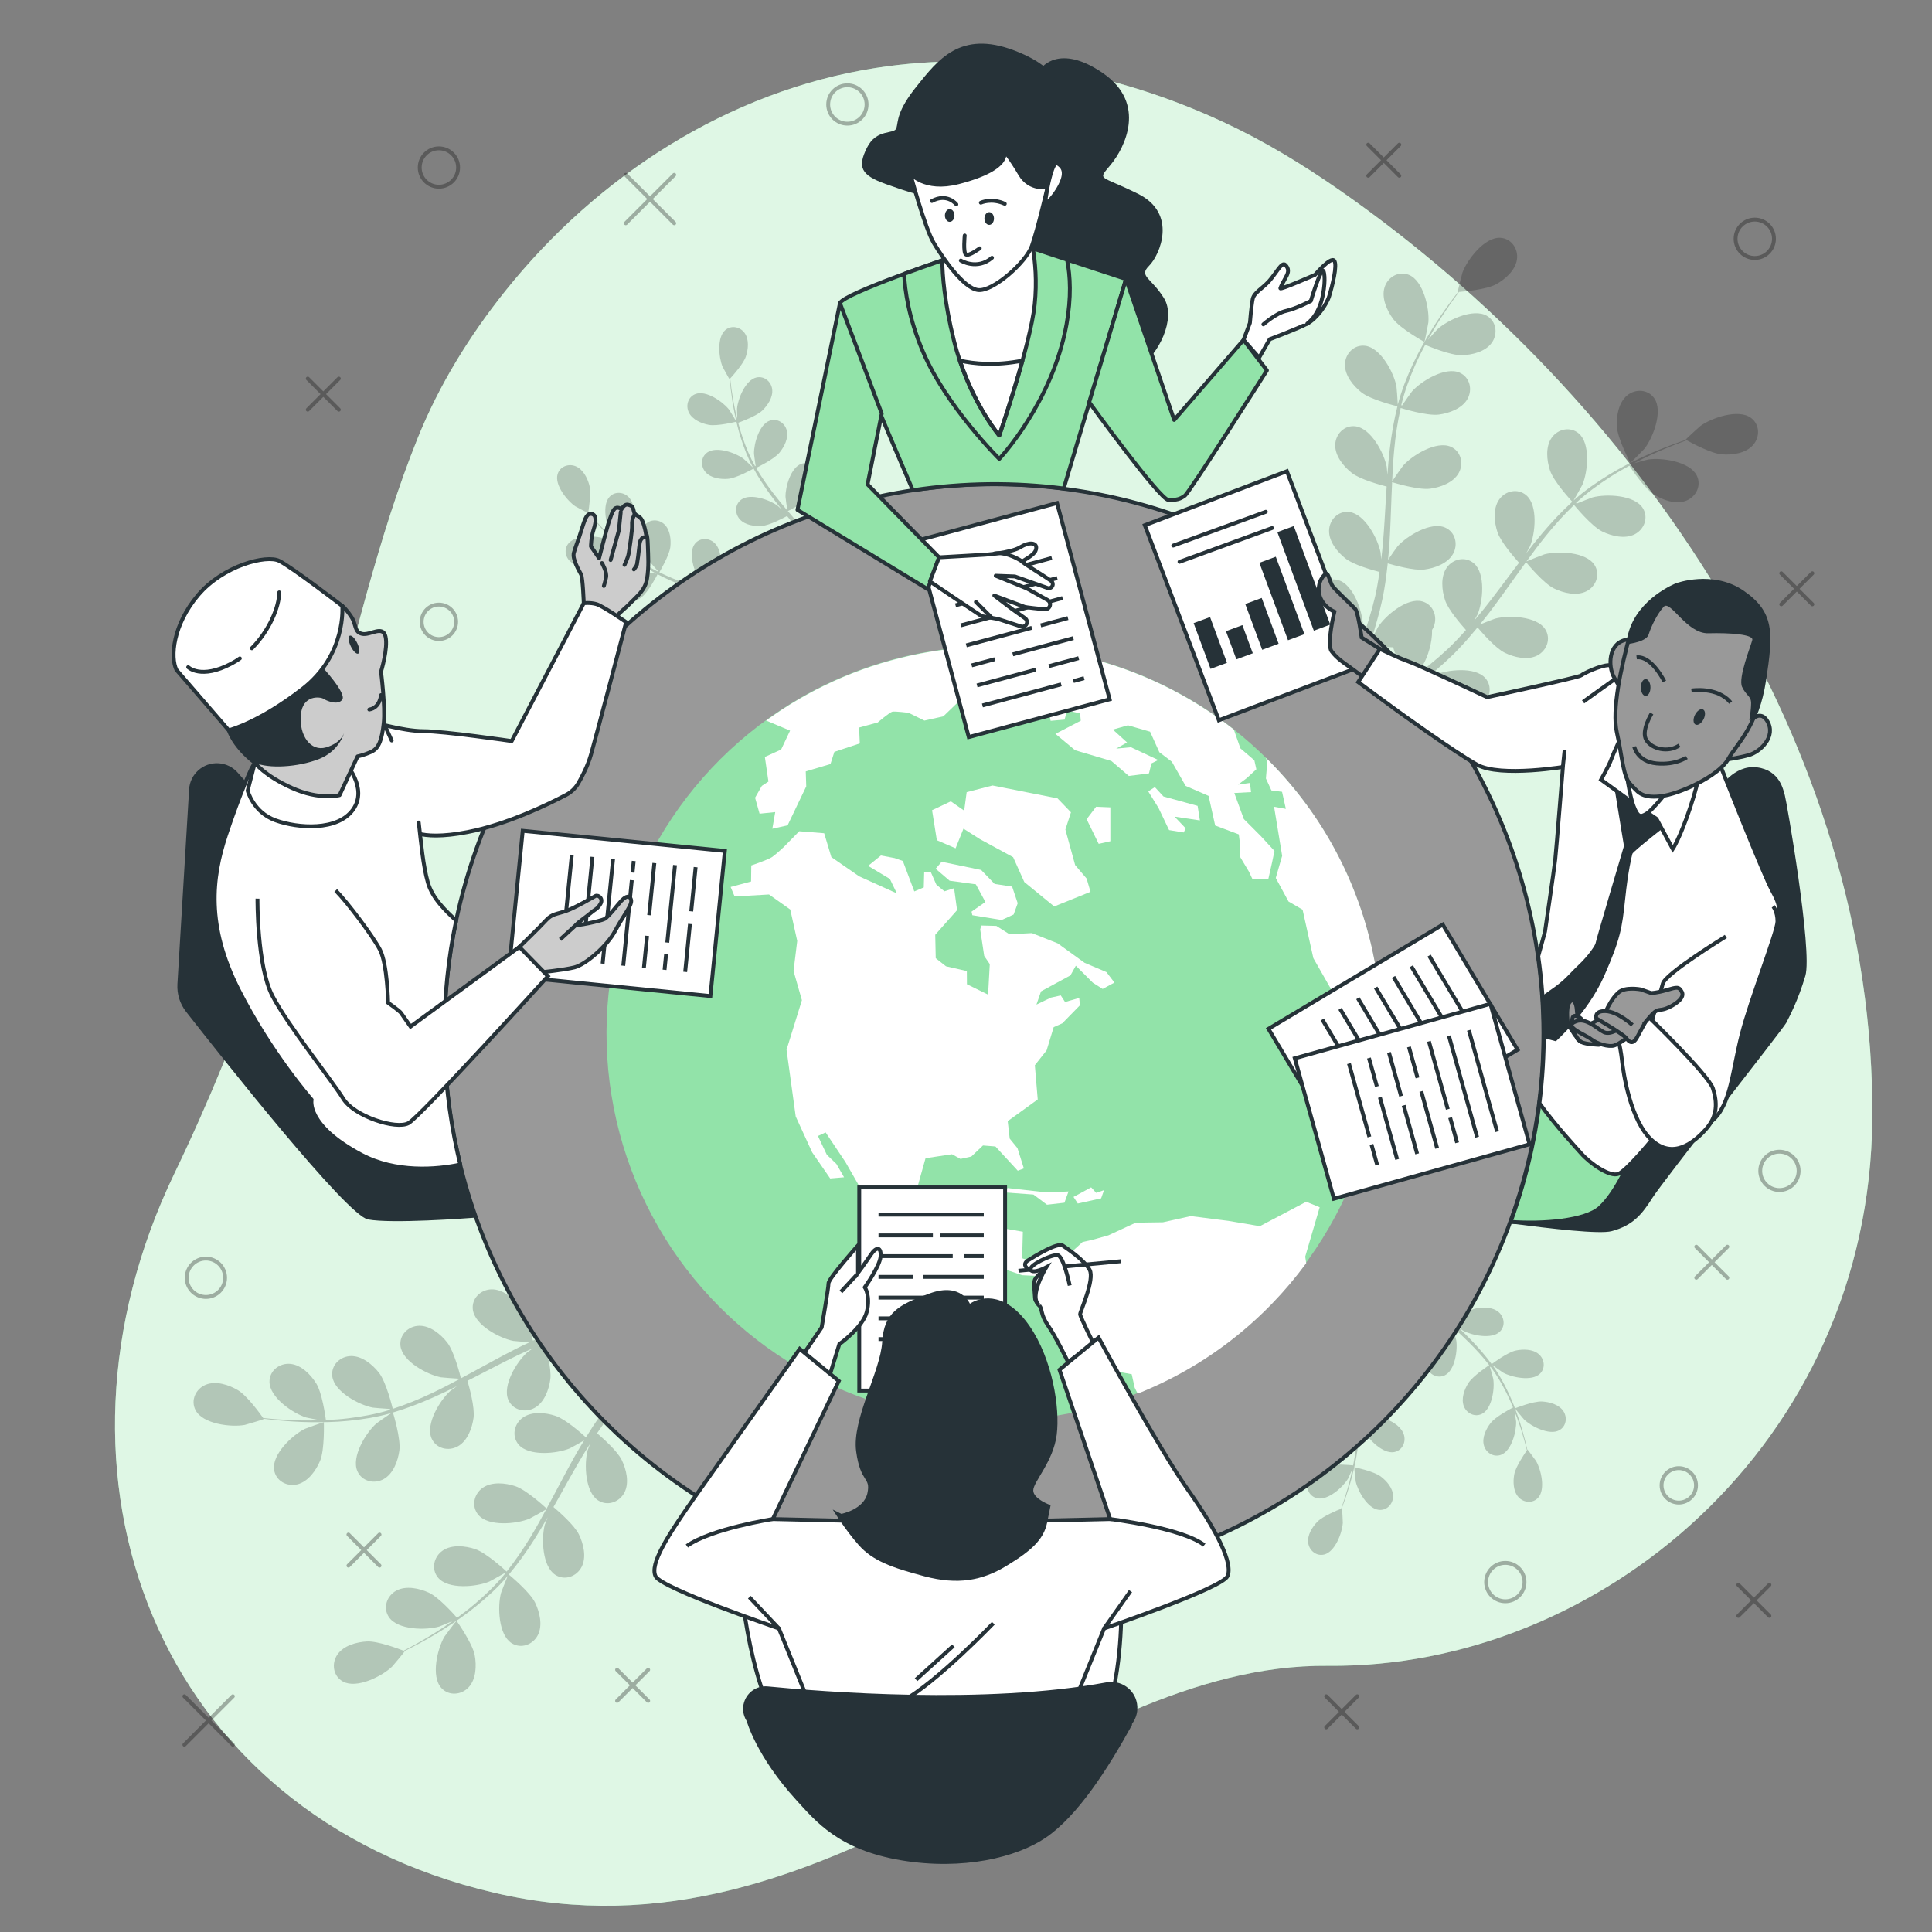 <?xml version="1.0" encoding="utf-8"?>
<!-- Generator: Adobe Illustrator 27.5.0, SVG Export Plug-In . SVG Version: 6.00 Build 0)  -->
<svg version="1.1" xmlns="http://www.w3.org/2000/svg" xmlns:xlink="http://www.w3.org/1999/xlink" x="0px" y="0px"
	 viewBox="0 0 500 500" style="enable-background:new 0 0 500 500;" xml:space="preserve">
<rect x="0" y="0" width="500" height="500" fill="#808080" stroke="none"/>
<g id="Background_Simple">
	<g>
		<path style="fill:#92E3A9;" d="M316.586,31.583c-27.936-12.975-58.646-18.901-90.106-13.968
			c-38.011,5.96-71.911,27.911-95.74,57.731c-9.222,11.541-17.114,24.319-22.642,38.044
			c-20.521,50.948-25.474,112.51-62.978,190.348S40.166,469.32,127.91,489.841c87.744,20.521,145.768-59.44,215.822-58.732
			c70.054,0.708,140.107-57.317,140.815-141.523c0.811-96.548-60.577-186.479-137.729-240.277
			C337.161,42.575,327.272,36.547,316.586,31.583z"/>
		<path style="opacity:0.7;fill:#FFFFFF;" d="M316.586,31.583c-27.936-12.975-58.646-18.901-90.106-13.968
			c-38.011,5.96-71.911,27.911-95.74,57.731c-9.222,11.541-17.114,24.319-22.642,38.044
			c-20.521,50.948-25.474,112.51-62.978,190.348S40.166,469.32,127.91,489.841c87.744,20.521,145.768-59.44,215.822-58.732
			c70.054,0.708,140.107-57.317,140.815-141.523c0.811-96.548-60.577-186.479-137.729-240.277
			C337.161,42.575,327.272,36.547,316.586,31.583z"/>
	</g>
</g>
<g id="Plants">
	<g style="opacity:0.2;">
		<path d="M122.854,428.35c-0.581-3.113-4.701-8.897-4.704-8.901c-0.043-0.06-2.988,3.873-3.146,4.142
			c-1.82,3.119-3.505,10.216-0.806,13.228c1.945,2.169,5.238,1.875,7.12-0.192C123.243,434.517,123.349,431.002,122.854,428.35z"/>
		<path d="M83.813,368.065c-0.002-0.074-4.628,1.582-4.908,1.72c-3.239,1.597-8.559,6.587-7.969,10.589
			c0.425,2.882,3.334,4.453,6.044,3.768c2.768-0.699,4.797-3.573,5.847-6.057C84.059,375.168,83.813,368.071,83.813,368.065z"/>
		<path d="M50.627,364.985c1.901,3.57,9.144,4.428,12.699,3.79c0.307-0.056,5.013-1.469,4.97-1.53c0,0-0.039-0.057-0.049-0.07
			c1.142,0.144,2.369,0.286,3.712,0.413c2.482,0.216,5.289,0.437,8.36,0.472c3.068,0.043,6.404,0.003,9.913-0.356
			c3.518-0.355,7.2-0.908,10.921-1.969c0.042-0.012,0.084-0.03,0.126-0.042c-0.991,0.648-3.704,2.553-3.896,2.724
			c-2.703,2.396-6.516,8.613-4.891,12.317c1.172,2.668,4.392,3.415,6.825,2.039c2.485-1.406,3.683-4.712,4.039-7.386
			c0.402-3.015-1.511-9.328-1.665-9.83c3.534-1.043,7.076-2.4,10.585-3.97c2.007-0.896,4.001-1.861,5.987-2.853
			c-0.84,0.588-1.585,1.12-1.682,1.206c-2.703,2.396-6.516,8.614-4.89,12.317c1.172,2.668,4.391,3.415,6.825,2.039
			c2.486-1.405,3.683-4.712,4.039-7.387c0.362-2.713-1.161-8.128-1.584-9.555c0.758-0.389,1.52-0.769,2.276-1.161
			c3.63-1.878,7.245-3.769,10.848-5.514c1.269-0.616,2.542-1.175,3.813-1.74c-0.745,0.523-1.368,0.97-1.456,1.048
			c-2.703,2.396-6.516,8.614-4.89,12.317c1.171,2.668,4.391,3.415,6.825,2.038c2.485-1.405,3.682-4.713,4.039-7.386
			c0.345-2.589-1.016-7.6-1.51-9.298c1.319-0.539,2.64-1.081,3.942-1.544c0.897-0.296,1.74-0.643,2.656-0.89
			c0.903-0.264,1.797-0.525,2.682-0.784c1.723-0.435,3.498-0.895,5.19-1.277c1.174-0.275,2.298-0.515,3.43-0.761
			c-1.27,0.598-3.733,1.821-3.927,1.947c-2.016,1.302-4.764,4.197-6.08,7.14c-0.299,0.19-0.58,0.406-0.838,0.649
			c-2.034,1.917-2.274,5.214-0.072,7.122c3.056,2.649,10.124,0.846,13.212-1.026c0.182-0.11,2.024-1.53,3.173-2.445
			c-0.593,0.64-1.176,1.255-1.778,1.922c-1.2,1.31-2.359,2.653-3.611,4.093c-0.58,0.716-1.166,1.44-1.758,2.172
			c-0.603,0.712-1.148,1.541-1.732,2.316c-1.314,1.827-2.557,3.742-3.767,5.699c-1.15-1.048-5.286-4.711-7.858-5.563
			c-2.56-0.848-6.058-1.217-8.409,0.404c-2.301,1.587-3.038,4.809-1.15,7.029c2.62,3.081,9.879,2.37,13.215,0.987
			c0.208-0.086,2.49-1.347,3.731-2.065c-0.718,1.183-1.44,2.358-2.128,3.578c-1.985,3.52-3.885,7.144-5.796,10.752
			c-0.584,1.106-1.181,2.199-1.773,3.298c-0.405-0.378-5.228-4.838-8.108-5.792c-2.561-0.848-6.058-1.217-8.409,0.403
			c-2.302,1.587-3.038,4.81-1.15,7.029c2.62,3.081,9.879,2.37,13.215,0.987c0.251-0.104,3.533-1.924,4.345-2.428
			c-1.306,2.417-2.629,4.814-4.03,7.123c-1.928,3.19-3.996,6.213-6.217,8.993c-0.188-0.176-5.2-4.854-8.151-5.831
			c-2.56-0.848-6.058-1.217-8.409,0.404c-2.302,1.587-3.038,4.809-1.151,7.029c2.62,3.082,9.879,2.37,13.215,0.987
			c0.22-0.091,2.722-1.476,3.896-2.162c0.082,0.097,0.067,0.079,0.149,0.176c-2.415,2.95-5.125,5.504-7.781,7.769
			c-1.535,1.315-3.076,2.486-4.601,3.592c-0.844-0.967-4.751-5.343-7.309-6.516c-2.452-1.124-5.888-1.875-8.402-0.523
			c-2.462,1.325-3.548,4.447-1.915,6.861c2.266,3.35,9.559,3.441,13.027,2.433c0.188-0.055,2.044-0.824,3.388-1.404
			c-0.696,0.488-1.405,1.005-2.081,1.46c-2.533,1.713-4.959,3.126-7.117,4.36c-1.233,0.692-2.362,1.293-3.424,1.844
			c-1.323-0.517-6.682-2.532-9.443-2.397c-2.694,0.132-6.09,1.049-7.698,3.408c-1.575,2.31-1.1,5.582,1.461,6.972
			c3.555,1.929,10.069-1.351,12.683-3.844c0.226-0.216,3.371-3.991,3.302-4.019c0,0-0.064-0.026-0.08-0.031
			c1.032-0.51,2.133-1.069,3.324-1.703c2.189-1.189,4.653-2.553,7.234-4.218c2.583-1.657,5.343-3.531,8.072-5.766
			c2.738-2.237,5.505-4.73,8.023-7.667c0.029-0.033,0.054-0.072,0.082-0.105c-0.47,1.087-1.681,4.173-1.747,4.421
			c-0.932,3.489-0.683,10.779,2.716,12.971c2.449,1.579,5.547,0.426,6.818-2.065c1.297-2.543,0.471-5.962-0.706-8.389
			c-1.328-2.737-6.407-6.947-6.812-7.28c2.372-2.819,4.578-5.905,6.638-9.151c1.18-1.854,2.311-3.759,3.42-5.682
			c-0.376,0.954-0.705,1.809-0.738,1.934c-0.932,3.49-0.682,10.779,2.716,12.971c2.449,1.579,5.547,0.426,6.817-2.065
			c1.298-2.543,0.472-5.962-0.705-8.389c-1.195-2.462-5.453-6.138-6.592-7.096c0.418-0.742,0.844-1.479,1.258-2.223
			c1.992-3.57,3.964-7.141,6.005-10.584c0.719-1.214,1.472-2.383,2.22-3.555c-0.333,0.848-0.606,1.564-0.637,1.678
			c-0.932,3.489-0.683,10.779,2.716,12.971c2.449,1.579,5.547,0.426,6.817-2.065c1.297-2.543,0.472-5.962-0.706-8.389
			c-1.14-2.35-5.04-5.778-6.388-6.923c0.803-1.177,1.605-2.358,2.436-3.462c0.585-0.741,1.096-1.496,1.725-2.208
			c0.607-0.718,1.209-1.429,1.804-2.133c1.197-1.314,2.424-2.677,3.624-3.929c0.828-0.877,1.633-1.698,2.441-2.527
			c-0.73,1.2-2.109,3.579-2.201,3.791c-1.45,3.307-2.308,10.551,0.72,13.233c2.182,1.931,5.418,1.261,7.051-1.008
			c1.668-2.317,1.37-5.822,0.574-8.399c-0.877-2.837-5.066-7.594-5.593-8.185c1.343-1.367,2.662-2.684,3.926-3.907
			c4.333-4.209,8.103-7.556,10.79-9.873l-1.54-2.268c-0.06,0.054-0.114,0.102-0.176,0.158c-2.672,2.407-6.438,5.895-10.761,10.281
			c-1.369,1.383-2.805,2.888-4.264,4.447c-0.421-0.285-2.824-1.895-5.258-3.115c0.692-2.972-0.117-8.834-0.227-9.59
			c1.874-0.399,3.701-0.77,5.43-1.092c5.936-1.12,10.926-1.831,14.445-2.282l-1.69-2.489c-3.432,0.534-7.962,1.309-13.224,2.421
			c-1.905,0.398-3.932,0.861-6.01,1.357c-0.295-0.719-2.746-6.579-4.917-8.612c-1.97-1.843-4.991-3.643-7.804-3.156
			c-2.755,0.477-4.773,3.094-3.989,5.901c1.088,3.895,7.977,6.291,11.586,6.433c0.213,0.008,2.533-0.159,3.995-0.289
			c-0.848,0.206-1.673,0.398-2.543,0.622c-1.724,0.43-3.431,0.911-5.27,1.421c-0.879,0.277-1.767,0.558-2.664,0.841
			c-0.896,0.262-1.808,0.652-2.723,0.977c-2.104,0.799-4.197,1.71-6.286,2.675c-0.381-1.509-1.81-6.845-3.485-8.975
			c-1.668-2.12-4.382-4.357-7.236-4.302c-2.795,0.054-5.187,2.335-4.838,5.228c0.486,4.015,6.932,7.427,10.478,8.114
			c0.221,0.043,2.821,0.25,4.251,0.336c-1.251,0.59-2.503,1.172-3.749,1.81c-3.597,1.841-7.181,3.816-10.765,5.77
			c-1.097,0.6-2.198,1.183-3.298,1.772c-0.13-0.538-1.691-6.918-3.568-9.303c-1.667-2.121-4.382-4.358-7.236-4.303
			c-2.795,0.054-5.187,2.336-4.837,5.228c0.485,4.015,6.932,7.427,10.477,8.114c0.267,0.052,4.008,0.344,4.963,0.372
			c-2.422,1.296-4.849,2.565-7.291,3.718c-3.368,1.597-6.761,2.977-10.147,4.071c-0.059-0.251-1.66-6.917-3.581-9.36
			c-1.668-2.12-4.382-4.357-7.237-4.302c-2.795,0.054-5.187,2.335-4.837,5.228c0.486,4.016,6.933,7.427,10.478,8.114
			c0.233,0.045,3.082,0.27,4.44,0.346c0.015,0.126,0.012,0.103,0.027,0.23c-3.641,1.128-7.31,1.762-10.773,2.187
			c-2.006,0.25-3.937,0.376-5.819,0.457c-0.171-1.272-1.015-7.077-2.501-9.467c-1.425-2.29-3.877-4.812-6.72-5.071
			c-2.784-0.253-5.413,1.752-5.383,4.666c0.042,4.044,6.075,8.143,9.523,9.215c0.188,0.058,2.16,0.44,3.6,0.698
			c-0.85,0.023-1.726,0.063-2.541,0.07c-3.058,0.031-5.861-0.128-8.342-0.289c-1.41-0.104-2.683-0.225-3.873-0.351
			c-0.819-1.161-4.177-5.798-6.554-7.208c-2.32-1.376-5.658-2.484-8.301-1.404C50.667,359.422,49.258,362.413,50.627,364.985z"/>
	</g>
	<g style="opacity:0.2;">
		<path d="M360.528,82.53c1.878,2.55,8.105,5.963,8.11,5.966c0.065,0.035,1.004-4.787,1.029-5.098
			c0.281-3.601-1.292-10.723-5.033-12.26c-2.695-1.106-5.532,0.592-6.327,3.272C357.493,77.147,358.928,80.358,360.528,82.53z"/>
		<path d="M421.919,119.807c0.034,0.065,3.478-3.439,3.67-3.685c2.221-2.848,4.838-9.657,2.565-13.002
			c-1.637-2.41-4.94-2.558-7.082-0.761c-2.188,1.835-2.763,5.304-2.627,7.998C418.605,113.52,421.916,119.803,421.919,119.807z"/>
		<path d="M453.136,108.134c-3.265-2.386-10.16-0.006-13.083,2.116c-0.253,0.184-3.873,3.505-3.809,3.541
			c0,0,0.06,0.034,0.075,0.042c-1.091,0.367-2.257,0.774-3.522,1.244c-2.328,0.886-4.952,1.909-7.732,3.214
			c-2.781,1.297-5.767,2.785-8.77,4.636c-3.013,1.851-6.087,3.952-8.975,6.527c-0.033,0.029-0.063,0.064-0.095,0.093
			c0.611-1.015,2.223-3.911,2.322-4.148c1.39-3.333,2.117-10.591-0.959-13.218c-2.216-1.892-5.44-1.162-7.032,1.136
			c-1.625,2.347-1.264,5.845-0.421,8.408c0.95,2.89,5.421,7.74,5.778,8.125c-2.728,2.477-5.325,5.241-7.801,8.182
			c-1.417,1.68-2.792,3.417-4.148,5.175c0.5-0.895,0.94-1.699,0.989-1.818c1.39-3.333,2.116-10.591-0.959-13.217
			c-2.216-1.892-5.44-1.163-7.032,1.135c-1.626,2.347-1.264,5.846-0.421,8.408c0.855,2.6,4.584,6.812,5.585,7.913
			c-0.513,0.68-1.033,1.354-1.544,2.036c-2.451,3.271-4.882,6.547-7.366,9.687c-0.874,1.107-1.776,2.165-2.675,3.227
			c0.443-0.795,0.81-1.469,0.855-1.577c1.39-3.334,2.117-10.591-0.96-13.218c-2.215-1.892-5.44-1.163-7.032,1.136
			c-1.625,2.346-1.264,5.845-0.421,8.408c0.816,2.481,4.223,6.399,5.407,7.714c-0.953,1.059-1.906,2.122-2.877,3.106
			c-0.679,0.656-1.286,1.336-2.004,1.958c-0.698,0.631-1.389,1.255-2.073,1.873c-1.362,1.142-2.759,2.329-4.116,3.409
			c-0.937,0.759-1.845,1.464-2.757,2.178c0.883-1.091,2.568-3.265,2.688-3.462c1.249-2.049,2.462-5.853,2.366-9.075
			c0.186-0.301,0.345-0.618,0.472-0.95c0.997-2.612-0.223-5.684-3.036-6.443c-3.905-1.055-9.483,3.645-11.448,6.675
			c-0.116,0.178-1.157,2.259-1.792,3.582c0.255-0.835,0.513-1.642,0.764-2.504c0.51-1.702,0.969-3.415,1.47-5.257
			c0.21-0.897,0.423-1.804,0.637-2.72c0.233-0.904,0.363-1.887,0.551-2.84c0.388-2.217,0.673-4.482,0.91-6.77
			c1.491,0.443,6.809,1.94,9.496,1.587c2.674-0.351,5.983-1.542,7.394-4.024c1.381-2.43,0.642-5.652-2.024-6.829
			c-3.7-1.634-9.926,2.167-12.327,4.864c-0.15,0.168-1.655,2.297-2.46,3.483c0.132-1.377,0.27-2.75,0.358-4.147
			c0.255-4.033,0.387-8.123,0.537-12.202c0.045-1.25,0.106-2.494,0.161-3.741c0.529,0.164,6.812,2.079,9.821,1.684
			c2.675-0.351,5.984-1.541,7.395-4.024c1.381-2.431,0.641-5.652-2.024-6.829c-3.7-1.633-9.926,2.167-12.327,4.864
			c-0.181,0.203-2.343,3.27-2.854,4.077c0.124-2.744,0.271-5.478,0.527-8.167c0.348-3.711,0.893-7.333,1.682-10.802
			c0.246,0.076,6.794,2.106,9.877,1.701c2.674-0.351,5.984-1.541,7.395-4.024c1.382-2.43,0.642-5.652-2.024-6.829
			c-3.7-1.634-9.926,2.167-12.327,4.864c-0.158,0.177-1.809,2.514-2.567,3.642c-0.116-0.051-0.095-0.042-0.211-0.093
			c0.89-3.708,2.218-7.186,3.623-10.381c0.81-1.852,1.687-3.577,2.578-5.236c1.181,0.503,6.603,2.742,9.417,2.684
			c2.697-0.055,6.117-0.875,7.792-3.187c1.639-2.264,1.258-5.548-1.262-7.01c-3.498-2.03-10.103,1.064-12.787,3.481
			c-0.146,0.131-1.481,1.632-2.439,2.739c0.414-0.742,0.827-1.516,1.238-2.22c1.535-2.645,3.103-4.973,4.509-7.023
			c0.809-1.16,1.563-2.192,2.279-3.151c1.416-0.111,7.118-0.63,9.545-1.953c2.368-1.292,5.026-3.596,5.446-6.419
			c0.412-2.765-1.44-5.503-4.35-5.64c-4.04-0.189-8.477,5.6-9.745,8.982c-0.109,0.292-1.297,5.06-1.223,5.055
			c0,0,0.069-0.005,0.086-0.006c-0.707,0.908-1.456,1.891-2.251,2.98c-1.453,2.024-3.077,4.324-4.676,6.946
			c-1.604,2.616-3.273,5.504-4.757,8.704c-1.491,3.206-2.897,6.655-3.885,10.395c-0.011,0.042-0.017,0.088-0.029,0.13
			c-0.05-1.184-0.303-4.489-0.351-4.741c-0.68-3.547-4.078-10.001-8.092-10.495c-2.892-0.356-5.179,2.031-5.239,4.827
			c-0.061,2.854,2.171,5.573,4.287,7.245c2.387,1.886,8.792,3.465,9.302,3.589c-0.908,3.571-1.551,7.309-1.992,11.128
			c-0.255,2.183-0.444,4.39-0.605,6.605c-0.077-1.022-0.153-1.935-0.177-2.062c-0.68-3.548-4.078-10.001-8.092-10.495
			c-2.892-0.356-5.179,2.031-5.238,4.826c-0.061,2.855,2.17,5.573,4.287,7.245c2.148,1.697,7.581,3.153,9.024,3.519
			c-0.053,0.85-0.116,1.699-0.165,2.549c-0.239,4.081-0.46,8.154-0.799,12.143c-0.119,1.406-0.288,2.786-0.451,4.167
			c-0.069-0.908-0.135-1.672-0.157-1.787c-0.679-3.547-4.077-10.001-8.092-10.495c-2.892-0.355-5.179,2.031-5.238,4.827
			c-0.061,2.854,2.171,5.573,4.288,7.245c2.049,1.619,7.052,3.008,8.765,3.451c-0.211,1.409-0.419,2.821-0.686,4.178
			c-0.204,0.922-0.336,1.824-0.591,2.739c-0.234,0.911-0.466,1.813-0.696,2.706c-0.506,1.704-1.017,3.465-1.552,5.114
			c-0.363,1.15-0.731,2.239-1.098,3.337c0.135-1.398,0.34-4.14,0.332-4.371c-0.134-3.609-2.515-10.503-6.408-11.6
			c-2.805-0.789-5.427,1.223-5.909,3.977c-0.493,2.812,1.301,5.837,3.14,7.811c2.025,2.173,7.867,4.632,8.598,4.934
			c-0.614,1.815-1.228,3.575-1.834,5.226c-2.068,5.676-4.006,10.329-5.416,13.585l2.374,1.372c0.031-0.075,0.059-0.142,0.09-0.219
			c1.357-3.33,3.23-8.11,5.212-13.941c0.631-1.841,1.268-3.821,1.903-5.86c0.503,0.074,3.368,0.477,6.089,0.516
			c0.671,2.977,3.951,7.902,4.379,8.535c-1.513,1.175-2.997,2.304-4.413,3.347c-4.856,3.593-9.04,6.405-12.011,8.343l2.605,1.505
			c2.857-1.975,6.598-4.645,10.851-7.936c1.542-1.188,3.165-2.487,4.82-3.838c0.579,0.519,5.336,4.728,8.176,5.612
			c2.576,0.801,6.079,1.107,8.4-0.556c2.273-1.628,2.95-4.863,1.023-7.049c-2.675-3.033-9.92-2.191-13.231-0.748
			c-0.195,0.085-2.211,1.246-3.471,1.999c0.673-0.555,1.333-1.087,2.019-1.667c1.364-1.138,2.692-2.314,4.126-3.574
			c0.671-0.633,1.348-1.272,2.032-1.917c0.692-0.625,1.344-1.374,2.026-2.065c1.546-1.635,3.034-3.367,4.494-5.145
			c0.999,1.192,4.609,5.375,7.045,6.563c2.424,1.182,5.841,2.015,8.387,0.723c2.493-1.265,3.653-4.36,2.079-6.813
			c-2.185-3.403-9.474-3.668-12.966-2.743c-0.218,0.057-2.648,1.003-3.973,1.548c0.87-1.076,1.743-2.144,2.587-3.261
			c2.438-3.223,4.804-6.561,7.18-9.881c0.727-1.018,1.464-2.022,2.198-3.031c0.351,0.428,4.534,5.492,7.262,6.822
			c2.424,1.183,5.841,2.016,8.388,0.723c2.492-1.266,3.653-4.361,2.078-6.813c-2.185-3.404-9.474-3.669-12.965-2.744
			c-0.263,0.07-3.758,1.435-4.63,1.826c1.617-2.221,3.249-4.42,4.945-6.521c2.337-2.904,4.791-5.623,7.363-8.082
			c0.163,0.2,4.505,5.505,7.299,6.868c2.425,1.183,5.842,2.015,8.388,0.723c2.493-1.265,3.653-4.36,2.079-6.813
			c-2.185-3.404-9.474-3.668-12.965-2.743c-0.229,0.061-2.892,1.098-4.148,1.621c-0.068-0.107-0.056-0.087-0.124-0.195
			c2.786-2.601,5.814-4.769,8.747-6.659c1.697-1.098,3.38-2.053,5.039-2.945c0.707,1.071,3.995,5.929,6.373,7.434
			c2.28,1.442,5.585,2.645,8.257,1.64c2.617-0.984,4.11-3.933,2.815-6.544c-1.798-3.623-9.014-4.687-12.585-4.151
			c-0.194,0.03-2.136,0.544-3.545,0.939c0.755-0.391,1.527-0.809,2.257-1.169c2.74-1.36,5.332-2.436,7.636-3.371
			c1.315-0.521,2.513-0.966,3.639-1.37c1.242,0.689,6.284,3.401,9.038,3.636c2.688,0.229,6.175-0.226,8.084-2.35
			C455.522,113.159,455.488,109.853,453.136,108.134z"/>
	</g>
	<g style="opacity:0.2;">
		<path d="M399.073,362.707c-2.266-0.122-6.991,1.77-6.994,1.771c-0.049,0.02,2.192,2.735,2.353,2.891
			c1.865,1.795,6.522,4.168,9.076,2.797c1.84-0.988,2.191-3.331,1.07-4.991C403.434,363.479,401.004,362.811,399.073,362.707z"/>
		<path d="M350.49,379.705c-0.052-0.011,0.319,3.49,0.368,3.709c0.565,2.526,3.141,7.074,6.027,7.34
			c2.079,0.191,3.665-1.569,3.646-3.572c-0.019-2.046-1.677-3.944-3.23-5.096C355.478,380.734,350.494,379.706,350.49,379.705z"/>
		<path d="M342.735,402.295c2.807-0.72,4.629-5.619,4.786-8.203c0.013-0.223-0.176-3.739-0.225-3.72c0,0-0.046,0.018-0.057,0.022
			c0.294-0.771,0.599-1.601,0.915-2.515c0.57-1.692,1.199-3.609,1.742-5.742c0.548-2.13,1.085-4.46,1.428-6.964
			c0.347-2.51,0.585-5.168,0.475-7.939c-0.001-0.031-0.007-0.064-0.008-0.095c0.284,0.8,1.152,3.011,1.238,3.174
			c1.211,2.287,4.897,5.994,7.751,5.488c2.056-0.365,3.12-2.481,2.574-4.408c-0.559-1.968-2.659-3.361-4.461-4.062
			c-2.032-0.79-6.751-0.524-7.127-0.502c-0.129-2.637-0.475-5.333-0.976-8.042c-0.285-1.549-0.62-3.101-0.975-4.652
			c0.268,0.684,0.512,1.294,0.556,1.375c1.212,2.287,4.897,5.994,7.751,5.488c2.056-0.365,3.12-2.481,2.574-4.408
			c-0.559-1.969-2.659-3.361-4.461-4.062c-1.828-0.711-5.857-0.565-6.922-0.512c-0.143-0.594-0.279-1.188-0.423-1.781
			c-0.694-2.846-1.4-5.683-2.006-8.487c-0.215-0.988-0.389-1.969-0.567-2.949c0.238,0.607,0.444,1.117,0.483,1.191
			c1.212,2.287,4.897,5.994,7.751,5.488c2.056-0.364,3.121-2.481,2.573-4.409c-0.558-1.968-2.659-3.361-4.461-4.061
			c-1.745-0.678-5.464-0.577-6.731-0.521c-0.152-1.01-0.307-2.021-0.409-3.006c-0.054-0.674-0.154-1.32-0.171-2
			c-0.031-0.673-0.062-1.34-0.092-2c-0.012-1.274-0.032-2.587-0.012-3.83c0.007-0.864,0.03-1.688,0.05-2.517
			c0.202,0.986,0.637,2.908,0.692,3.064c0.566,1.624,2.118,4.028,3.944,5.441c0.082,0.24,0.185,0.472,0.311,0.694
			c0.991,1.741,3.247,2.465,4.948,1.254c2.362-1.681,2.301-6.908,1.519-9.375c-0.046-0.146-0.723-1.669-1.166-2.623
			c0.346,0.521,0.675,1.031,1.038,1.563c0.709,1.057,1.448,2.091,2.24,3.207c0.401,0.525,0.806,1.055,1.215,1.591
			c0.394,0.54,0.879,1.06,1.32,1.598c1.05,1.224,2.173,2.413,3.332,3.587c-0.924,0.624-4.174,2.885-5.202,4.532
			c-1.023,1.639-1.871,4.013-1.14,5.924c0.716,1.871,2.835,2.929,4.701,1.99c2.589-1.303,3.321-6.479,2.921-9.036
			c-0.025-0.16-0.517-1.962-0.807-2.947c0.702,0.7,1.399,1.402,2.132,2.087c2.116,1.977,4.319,3.913,6.508,5.854
			c0.671,0.594,1.332,1.194,1.997,1.792c-0.331,0.218-4.253,2.823-5.404,4.668c-1.024,1.64-1.872,4.013-1.141,5.924
			c0.716,1.871,2.836,2.929,4.701,1.989c2.589-1.304,3.321-6.479,2.922-9.036c-0.03-0.193-0.743-2.786-0.956-3.436
			c1.462,1.318,2.908,2.645,4.279,4.011c1.895,1.882,3.651,3.833,5.212,5.85c-0.154,0.101-4.259,2.801-5.439,4.691
			c-1.024,1.64-1.872,4.013-1.141,5.924c0.716,1.871,2.836,2.929,4.701,1.99c2.589-1.304,3.321-6.479,2.922-9.036
			c-0.026-0.168-0.568-2.145-0.847-3.079c0.081-0.041,0.066-0.033,0.148-0.074c1.646,2.181,2.967,4.5,4.095,6.732
			c0.656,1.291,1.211,2.563,1.723,3.811c-0.816,0.424-4.524,2.405-5.774,3.989c-1.197,1.517-2.301,3.783-1.784,5.763
			c0.506,1.938,2.497,3.223,4.454,2.494c2.716-1.012,4.012-6.075,3.896-8.661c-0.006-0.141-0.229-1.563-0.405-2.596
			c0.222,0.567,0.462,1.148,0.665,1.696c0.765,2.054,1.339,3.982,1.833,5.694c0.273,0.976,0.501,1.863,0.706,2.696
			c-0.583,0.834-2.893,4.226-3.266,6.171c-0.363,1.898-0.299,4.418,1.072,5.937c1.343,1.487,3.701,1.709,5.102,0.161
			c1.945-2.15,0.761-7.241-0.533-9.483c-0.112-0.194-2.209-3.022-2.24-2.979c0,0-0.029,0.041-0.035,0.05
			c-0.181-0.805-0.384-1.666-0.624-2.603c-0.458-1.726-0.991-3.672-1.715-5.751c-0.717-2.079-1.555-4.318-2.651-6.596
			c-1.095-2.285-2.363-4.633-3.983-6.883c-0.018-0.026-0.041-0.049-0.059-0.075c0.678,0.511,2.622,1.876,2.783,1.964
			c2.272,1.239,7.391,2.297,9.492,0.301c1.514-1.439,1.234-3.791-0.285-5.097c-1.552-1.333-4.072-1.336-5.961-0.927
			c-2.131,0.462-5.921,3.288-6.222,3.513c-1.562-2.129-3.339-4.186-5.251-6.17c-1.092-1.135-2.227-2.245-3.379-3.342
			c0.601,0.423,1.141,0.797,1.222,0.841c2.273,1.239,7.391,2.297,9.492,0.301c1.514-1.439,1.234-3.791-0.285-5.096
			c-1.552-1.334-4.072-1.337-5.961-0.927c-1.917,0.416-5.197,2.76-6.056,3.392c-0.446-0.416-0.887-0.838-1.335-1.252
			c-2.15-1.99-4.303-3.967-6.355-5.971c-0.724-0.706-1.41-1.428-2.101-2.147c0.534,0.375,0.987,0.687,1.061,0.727
			c2.272,1.239,7.391,2.298,9.492,0.301c1.514-1.439,1.234-3.791-0.286-5.097c-1.552-1.333-4.072-1.336-5.961-0.926
			c-1.829,0.397-4.876,2.533-5.901,3.279c-0.684-0.758-1.371-1.516-1.999-2.282c-0.418-0.533-0.857-1.016-1.246-1.574
			c-0.397-0.544-0.791-1.083-1.18-1.617c-0.712-1.056-1.454-2.14-2.123-3.188c-0.471-0.725-0.906-1.424-1.347-2.127
			c0.712,0.711,2.136,2.073,2.268,2.174c2.058,1.569,6.957,3.391,9.337,1.736c1.714-1.193,1.794-3.56,0.49-5.081
			c-1.332-1.553-3.823-1.938-5.752-1.819c-2.124,0.131-6.145,2.244-6.646,2.511c-0.725-1.166-1.419-2.307-2.057-3.395
			c-2.199-3.729-3.892-6.92-5.052-9.183l-1.84,0.689c0.028,0.051,0.052,0.097,0.08,0.149c1.224,2.267,3.017,5.48,5.341,9.232
			c0.731,1.187,1.537,2.441,2.376,3.721c-0.27,0.245-1.797,1.647-3.058,3.135c-1.953-0.984-6.172-1.412-6.717-1.463
			c0.039-1.373,0.089-2.708,0.157-3.966c0.223-4.323,0.572-7.919,0.853-10.446l-2.019,0.756c-0.208,2.48-0.434,5.766-0.549,9.619
			c-0.045,1.394-0.065,2.884-0.071,4.415c-0.551,0.084-5.046,0.8-6.829,1.969c-1.616,1.06-3.381,2.86-3.518,4.902
			c-0.134,1.999,1.348,3.847,3.435,3.776c2.896-0.099,5.73-4.492,6.439-6.981c0.042-0.147,0.317-1.791,0.474-2.831
			c0,0.625-0.005,1.233,0.003,1.876c0.008,1.273,0.054,2.543,0.099,3.91c0.045,0.659,0.09,1.325,0.136,1.997
			c0.031,0.668,0.148,1.37,0.22,2.061c0.201,1.6,0.481,3.212,0.8,4.83c-1.115,0.01-5.073,0.103-6.84,0.91
			c-1.758,0.803-3.775,2.315-4.219,4.312c-0.435,1.956,0.749,4.007,2.823,4.253c2.878,0.341,6.344-3.572,7.422-5.926
			c0.067-0.147,0.651-1.922,0.952-2.904c0.199,0.971,0.393,1.941,0.627,2.917c0.674,2.816,1.443,5.646,2.199,8.473
			c0.232,0.866,0.452,1.731,0.676,2.596c-0.396-0.001-5.104,0.008-7.082,0.912c-1.759,0.803-3.775,2.315-4.22,4.312
			c-0.435,1.956,0.75,4.007,2.823,4.252c2.878,0.341,6.345-3.572,7.422-5.925c0.081-0.177,0.917-2.733,1.098-3.394
			c0.493,1.906,0.966,3.81,1.357,5.706c0.543,2.616,0.93,5.212,1.12,7.755c-0.185-0.001-5.098-0.014-7.124,0.912
			c-1.759,0.803-3.775,2.315-4.22,4.312c-0.435,1.955,0.75,4.007,2.823,4.253c2.879,0.341,6.344-3.572,7.422-5.925
			c0.071-0.155,0.709-2.101,0.992-3.034c0.09,0.011,0.074,0.009,0.165,0.02c0.17,2.726-0.008,5.389-0.298,7.872
			c-0.165,1.439-0.403,2.805-0.665,4.13c-0.915-0.096-5.1-0.49-7.016,0.142c-1.836,0.605-4.007,1.886-4.668,3.822
			c-0.647,1.896,0.305,4.066,2.339,4.537c2.823,0.655,6.698-2.854,8.028-5.074c0.072-0.121,0.671-1.43,1.094-2.389
			c-0.128,0.596-0.248,1.213-0.381,1.781c-0.495,2.135-1.08,4.06-1.612,5.76c-0.31,0.964-0.61,1.83-0.899,2.638
			c-0.947,0.374-4.744,1.929-6.128,3.346c-1.35,1.383-2.687,3.52-2.381,5.543C338.868,401.327,340.713,402.814,342.735,402.295z"/>
	</g>
	<g style="opacity:0.2;">
		<path d="M154.237,145.579c2.093-0.877,5.523-4.637,5.526-4.639c0.036-0.039-3.164-1.508-3.376-1.578
			c-2.46-0.804-7.686-0.913-9.389,1.433c-1.226,1.69-0.523,3.952,1.209,4.959C149.976,146.783,152.454,146.326,154.237,145.579z"/>
		<path d="M190.576,109.128c0.051-0.013-1.807-3.004-1.946-3.179c-1.608-2.028-5.907-5.002-8.621-3.984
			c-1.955,0.733-2.616,3.008-1.727,4.803c0.908,1.834,3.227,2.821,5.126,3.182C185.638,110.372,190.572,109.129,190.576,109.128z"/>
		<path d="M187.724,85.414c-2.214,1.871-1.721,7.074-0.738,9.469c0.085,0.207,1.786,3.29,1.822,3.251c0,0,0.034-0.036,0.042-0.045
			c0.071,0.822,0.157,1.703,0.271,2.663c0.224,1.771,0.492,3.771,0.931,5.928c0.433,2.156,0.965,4.487,1.746,6.891
			c0.78,2.411,1.723,4.907,3.028,7.354c0.015,0.028,0.034,0.054,0.048,0.082c-0.604-0.597-2.348-2.21-2.496-2.318
			c-2.086-1.532-7.018-3.265-9.367-1.567c-1.692,1.224-1.729,3.592-0.398,5.089c1.36,1.529,3.857,1.869,5.784,1.715
			c2.173-0.173,6.306-2.467,6.635-2.651c1.264,2.318,2.749,4.595,4.379,6.816c0.931,1.271,1.908,2.522,2.903,3.764
			c-0.539-0.499-1.024-0.942-1.099-0.996c-2.086-1.532-7.018-3.264-9.367-1.566c-1.692,1.223-1.729,3.592-0.398,5.089
			c1.36,1.529,3.857,1.869,5.785,1.715c1.955-0.156,5.519-2.041,6.455-2.552c0.387,0.473,0.768,0.948,1.157,1.419
			c1.864,2.26,3.734,4.507,5.501,6.767c0.623,0.796,1.207,1.603,1.795,2.408c-0.479-0.443-0.886-0.812-0.954-0.862
			c-2.087-1.532-7.018-3.265-9.367-1.566c-1.692,1.223-1.729,3.592-0.397,5.089c1.359,1.529,3.857,1.868,5.784,1.715
			c1.866-0.149,5.171-1.859,6.286-2.462c0.576,0.843,1.156,1.686,1.677,2.529c0.342,0.584,0.713,1.122,1.025,1.727
			c0.321,0.593,0.639,1.18,0.954,1.76c0.565,1.141,1.155,2.315,1.678,3.443c0.37,0.781,0.708,1.532,1.051,2.288
			c-0.61-0.8-1.839-2.34-1.957-2.457c-1.216-1.216-3.66-2.704-5.92-3.182c-0.178-0.18-0.372-0.345-0.582-0.489
			c-1.65-1.136-3.996-0.806-5.001,1.025c-1.394,2.541,0.935,7.22,2.714,9.101c0.105,0.111,1.378,1.187,2.191,1.854
			c-0.538-0.319-1.057-0.634-1.615-0.956c-1.099-0.643-2.214-1.252-3.412-1.912c-0.589-0.298-1.185-0.599-1.787-0.903
			c-0.59-0.315-1.253-0.572-1.884-0.864c-1.478-0.645-3.007-1.227-4.561-1.778c0.56-0.964,2.502-4.414,2.711-6.345
			c0.208-1.921-0.062-4.428-1.552-5.83c-1.459-1.373-3.828-1.402-5.098,0.255c-1.763,2.3-0.169,7.279,1.304,9.407
			c0.092,0.133,1.32,1.541,2.01,2.302c-0.937-0.324-1.87-0.653-2.828-0.951c-2.765-0.859-5.591-1.643-8.407-2.437
			c-0.863-0.242-1.719-0.495-2.578-0.744c0.203-0.341,2.6-4.393,2.833-6.555c0.208-1.922-0.062-4.428-1.552-5.83
			c-1.459-1.373-3.828-1.402-5.098,0.255c-1.763,2.301-0.169,7.279,1.303,9.407c0.111,0.16,1.881,2.185,2.357,2.677
			c-1.89-0.55-3.769-1.115-5.599-1.748c-2.526-0.869-4.956-1.862-7.238-2.998c0.095-0.158,2.615-4.376,2.854-6.59
			c0.208-1.922-0.062-4.428-1.552-5.83c-1.459-1.373-3.828-1.402-5.098,0.255c-1.763,2.301-0.169,7.279,1.303,9.407
			c0.097,0.14,1.445,1.684,2.103,2.403c-0.055,0.072-0.045,0.059-0.101,0.131c-2.432-1.246-4.63-2.76-6.617-4.278
			c-1.153-0.877-2.206-1.78-3.211-2.681c0.55-0.737,3.026-4.135,3.461-6.104c0.417-1.887,0.425-4.408-0.902-5.965
			c-1.3-1.525-3.651-1.814-5.095-0.306c-2.005,2.093-0.967,7.216,0.263,9.493c0.067,0.124,0.886,1.307,1.495,2.161
			c-0.447-0.414-0.916-0.832-1.337-1.237c-1.583-1.516-2.939-3.002-4.129-4.328c-0.671-0.759-1.262-1.459-1.809-2.12
			c0.162-1.005,0.765-5.064,0.253-6.977c-0.499-1.867-1.654-4.108-3.55-4.878c-1.856-0.754-4.076,0.072-4.663,2.076
			c-0.815,2.782,2.467,6.85,4.608,8.305c0.185,0.126,3.305,1.759,3.314,1.706c0,0,0.008-0.049,0.01-0.061
			c0.513,0.646,1.071,1.333,1.695,2.071c1.164,1.354,2.491,2.874,4.047,4.431c1.551,1.559,3.28,3.21,5.258,4.784
			c1.981,1.581,4.145,3.143,6.582,4.463c0.028,0.015,0.058,0.027,0.086,0.042c-0.833-0.165-3.177-0.548-3.361-0.557
			c-2.585-0.126-7.654,1.149-8.677,3.861c-0.737,1.954,0.539,3.95,2.476,4.464c1.978,0.525,4.248-0.57,5.77-1.761
			c1.717-1.344,3.899-5.537,4.072-5.872c2.333,1.236,4.828,2.316,7.413,3.269c1.477,0.547,2.982,1.051,4.497,1.538
			c-0.725-0.119-1.374-0.221-1.466-0.225c-2.585-0.126-7.655,1.15-8.677,3.861c-0.737,1.954,0.539,3.95,2.476,4.464
			c1.978,0.525,4.248-0.569,5.77-1.761c1.545-1.209,3.477-4.747,3.976-5.69c0.583,0.18,1.163,0.368,1.747,0.546
			c2.802,0.856,5.601,1.699,8.321,2.609c0.959,0.32,1.891,0.671,2.826,1.019c-0.644-0.105-1.187-0.189-1.271-0.193
			c-2.585-0.126-7.654,1.149-8.677,3.861c-0.737,1.954,0.539,3.95,2.476,4.464c1.977,0.525,4.248-0.57,5.77-1.761
			c1.474-1.153,3.287-4.403,3.885-5.52c0.946,0.385,1.894,0.768,2.793,1.184c0.608,0.298,1.214,0.542,1.807,0.875
			c0.595,0.317,1.183,0.631,1.767,0.942c1.101,0.64,2.241,1.294,3.299,1.945c0.74,0.447,1.436,0.888,2.139,1.329
			c-0.951-0.33-2.826-0.937-2.988-0.97c-2.536-0.517-7.74-0.024-9.161,2.502c-1.024,1.82-0.066,3.986,1.771,4.787
			c1.875,0.819,4.285,0.081,5.971-0.866c1.855-1.043,4.555-4.695,4.89-5.154c1.16,0.734,2.282,1.46,3.33,2.161
			c3.603,2.4,6.517,4.536,8.546,6.068l1.356-1.421c-0.047-0.034-0.089-0.065-0.137-0.1c-2.089-1.508-5.102-3.62-8.827-5.987
			c-1.175-0.75-2.446-1.529-3.759-2.316c0.136-0.338,0.901-2.265,1.388-4.154c2.186,0.036,6.171-1.416,6.684-1.607
			c0.563,1.253,1.098,2.477,1.585,3.639c1.681,3.989,2.933,7.378,3.78,9.775l1.489-1.56c-0.892-2.324-2.119-5.38-3.693-8.899
			c-0.566-1.274-1.197-2.625-1.858-4.006c0.459-0.315,4.195-2.917,5.291-4.745c0.994-1.658,1.799-4.047,1.033-5.944
			c-0.75-1.858-2.888-2.877-4.736-1.904c-2.565,1.35-3.203,6.538-2.758,9.088c0.027,0.15,0.494,1.75,0.805,2.755
			c-0.273-0.563-0.531-1.112-0.819-1.688c-0.562-1.142-1.156-2.266-1.791-3.477c-0.327-0.574-0.658-1.154-0.992-1.739
			c-0.318-0.588-0.73-1.168-1.095-1.76c-0.877-1.353-1.832-2.682-2.823-4c0.999-0.494,4.522-2.301,5.761-3.797
			c1.233-1.488,2.391-3.727,1.921-5.719c-0.46-1.95-2.419-3.281-4.393-2.6c-2.74,0.946-4.156,5.978-4.102,8.566
			c0.003,0.161,0.251,2.014,0.406,3.029c-0.602-0.787-1.199-1.576-1.834-2.353c-1.832-2.242-3.757-4.455-5.668-6.671
			c-0.586-0.678-1.161-1.361-1.739-2.043c0.357-0.172,4.591-2.229,5.979-3.904c1.234-1.488,2.391-3.727,1.922-5.719
			c-0.46-1.95-2.419-3.281-4.393-2.599c-2.74,0.946-4.157,5.978-4.102,8.565c0.004,0.195,0.364,2.86,0.489,3.533
			c-1.273-1.501-2.529-3.01-3.705-4.546c-1.627-2.119-3.106-4.287-4.384-6.494c0.167-0.08,4.595-2.207,6.017-3.922
			c1.233-1.489,2.391-3.728,1.921-5.719c-0.46-1.95-2.419-3.281-4.393-2.6c-2.74,0.946-4.156,5.978-4.102,8.565
			c0.003,0.17,0.276,2.2,0.428,3.163c-0.086,0.029-0.07,0.024-0.157,0.054c-1.34-2.38-2.338-4.855-3.159-7.217
			c-0.478-1.368-0.858-2.701-1.199-4.007c0.865-0.312,4.805-1.78,6.255-3.182c1.389-1.344,2.786-3.442,2.538-5.473
			c-0.243-1.989-2.044-3.527-4.081-3.067c-2.827,0.64-4.788,5.485-5.018,8.063c-0.012,0.14,0.018,1.579,0.055,2.627
			c-0.145-0.592-0.305-1.2-0.433-1.769c-0.484-2.138-0.795-4.125-1.056-5.888c-0.14-1.004-0.248-1.913-0.339-2.766
			c0.69-0.749,3.431-3.801,4.06-5.68c0.614-1.833,0.886-4.339-0.27-6.027C191.627,84.602,189.319,84.067,187.724,85.414z"/>
	</g>
</g>
<g id="Table">
	
		<ellipse transform="matrix(0.707 -0.707 0.707 0.707 -113.833 260.284)" style="fill:#999999;stroke:#263238;stroke-miterlimit:10;" cx="257.274" cy="267.55" rx="142.241" ry="142.241"/>
</g>
<g id="Earth_Globe">
	<g>
		
			<ellipse transform="matrix(0.324 -0.946 0.946 0.324 -79.25 424.153)" style="fill:#92E3A9;" cx="257.274" cy="267.55" rx="100.247" ry="100.247"/>
		<g>
			<path style="fill:none;" d="M237.145,360.299c5.329,1.16,10.794,1.866,16.34,2.084"/>
			<path style="fill:none;" d="M224.856,356.738c2.717,0.99,5.484,1.859,8.294,2.599"/>
		</g>
		<polygon style="fill:#FFFFFF;" points="243.693,223.027 253.912,225.144 257.396,228.757 261.938,229.455 263.382,233.764 
			262.323,236.68 259.227,238.099 251.64,236.86 251.433,235.931 255.021,233.428 252.544,228.86 245.757,227.93 242.145,224.833 		
			"/>
		<path style="fill:#FFFFFF;" d="M326.053,317.334l-8.103-1.369l-9.781-1.24l-7.2,1.599l-7.045,0.102l-7.071,3.276l-4.129,1.161
			l-2.555,0.568l-4.258,3.87l-4.233,2.89l-7.148-2.556l0.182-6.864l-4.31-0.749l-4.645,1.032l-1.161-1.936l-0.464-4.284
			l-2.142-1.961l-3.148,1.187l-0.413,2.529l-3.897,1.109l-4.412-3.407l-2.631-5.265l2.04-7.277l6.839-1.031l2.219,1.213l2.787-0.619
			l3.02-2.864l3.226,0.259l5.78,6.272l1.574-0.593l-1.651-5.239l-2.013-2.477l-0.515-4.516l7.768-5.625l-0.747-8.852l3.046-3.845
			l1.833-6.013l2.219-0.98l4.568-4.67l-0.18-1.91l-3.665,1.058l-1.109-1.703l-2.555,0.567l-3.742,1.806l1.188-3.432l7.614-4.128
			l1.394-2.503l4.386,4.388l2.555,1.626l3.045-1.651l-2.064-2.71l-5.651-2.401l-6.967-5.033l-6.684-2.659l-5.781,0.309l-3.406-2.168
			l-3.923-0.104l-0.258,1.032l1.031,6.839l1.445,2.116l-0.44,7.897l-5.471-2.685l-0.026-3.406l-5.393-1.239l-2.658-2.091
			l-0.128-6.064l5.652-6.373l-0.773-5.678l-2.503,0.8l-2.09-1.729l-1.47-3.329l-1.677,0.129l-0.104,3.923l-2.452,1.032l-2.967-7.871
			l-2.116-0.749l-3.561-0.671l-3.304,2.683l5.625,3.381l1.806,3.742l-9.754-4.414l-7.199-4.982l-1.857-6.168l-6.451-0.517
			l-3.975,4.051c0,0-2.013,1.909-3.071,2.632c-1.058,0.723-5.368,2.167-5.368,2.167l-0.052,4.155l-5.291,1.419l1.032,2.452
			l8.903-0.515l5.496,3.898l1.805,8.129l-0.956,7.768l2.167,7.562l-3.976,12.825l2.372,17.265l4.256,9.291l4.67,6.762l3.587-0.309
			l-1.987-3.458l-2.477-2.375l-2.296-4.852l1.987-0.929l5.108,7.64l3.973,6.917l1.341,6.039l5.6,4.362l9.186,4.053l12.8,0.569
			l4.49,2.659l3.612,3.097l4.748,1.626l5.419,0.259l5.058-1.367c0,0,0.284,2.374,0.542,3.535c0.258,1.161-2.117,5.832-2.117,5.832
			l-1.523,5.212l2.993,4.697l5.574,0.955l8.85,5.834l3.561,0.671l0.774,3.484l0.766,1.532c17.82-7.085,32.758-18.958,43.621-33.75
			l-0.254-1.711l3.744-12.774l-3.484-1.42L326.053,317.334z"/>
		<path style="fill:#FFFFFF;" d="M329.834,220.226l-3.535-3.845l-4.386-4.388l-2.476-6.762l4.335-0.232l-0.283-2.374l-3.071,0.438
			l2.297-1.729l2.426-2.245l-0.516-2.323l-3.612-3.097l-1.705-4.866c-22.819-17.954-53.21-25.902-83.766-19.116
			c-13.89,3.085-26.457,8.919-37.267,16.794l6.198,2.604l-2.323,4.903l-4.207,1.909l0.928,6.374l-1.703,1.109l-1.755,3.071
			l1.161,4.129l4.052-0.412l-0.749,4.309l3.949-0.877l4.827-10.09l-0.128-3.871l6.4-1.909l1.007-3.148l6.581-2.193l-0.18-4.103
			l4.826-1.316c0,0,3.071-2.632,3.768-2.787c0.697-0.155,4.206,0.285,4.206,0.285l4.103,2.013l4.878-1.083l3.613-3.483l5.445-0.722
			c0,0,1.6,0.62,2.761,0.362c1.161-0.258,4.284-2.657,4.284-2.657l7.664,2.685l3.252,1.472l0.773,3.484l3.587-0.309l0.697-2.348
			l3.329,0.723l0.18,1.91l-6.555,3.405l5.083,4.233l9.393,2.788l4.516,3.872l5.213-0.67l0.646-2.581l1.755-0.877l-7.07-3.304
			l-3.819,0.361l2.813-1.6l-3.664-3.329l3.897-1.109l5.729,1.652l2.399,5.316l3.225,2.452l3.586,6.271l5.935,2.581l1.702,7.665
			l6.116,2.298l0.335,2.606l-0.026,3.174l2.322,3.871l0.929,1.987l4.103-0.18l0.981-4.361L329.834,220.226z"/>
		<path style="fill:#FFFFFF;" d="M327.658,196.157l0.296,1.333l-0.336,3.974l1.419,3.097l2.761,0.362l0.98,4.413l-3.045-0.542
			l2.089,12.697l-1.652,5.729l3.302,6.091l3.638,2.116l2.785,12.542l5.186,9.084l4.902,6.71l5.652,0.207l0.826-5.058l0.625-0.761
			c-0.391-4.097-1.035-8.214-1.95-12.335C350.785,226.224,340.972,209.258,327.658,196.157z"/>
		<polygon style="fill:#FFFFFF;" points="273.682,206.618 256.857,203.287 250.173,205.015 249.527,209.789 246.07,207.388 
			241.218,209.684 242.456,217.452 247.307,219.543 249.346,214.459 253.604,217.17 262.197,221.842 265.086,228.268 
			272.827,234.592 282.221,230.799 281.215,227.367 278.248,223.883 275.72,214.695 277.166,210.231 		"/>
		<polygon style="fill:#FFFFFF;" points="287.359,208.943 283.669,208.787 281.217,212.013 284.339,218.387 287.358,217.716 		"/>
		<polygon style="fill:#FFFFFF;" points="309.94,208.559 301.114,206.132 298.869,203.706 297.166,204.815 299.824,209.099 
			302.558,214.829 306.352,215.448 306.842,214.365 303.978,211.345 310.533,212.326 		"/>
		<polygon style="fill:#FFFFFF;" points="260.739,307.466 260.016,308.602 267.449,309.145 270.958,311.777 275.474,311.262 
			276.533,308.346 270.984,308.603 		"/>
		<polygon style="fill:#FFFFFF;" points="282.391,307.289 277.823,309.766 278.932,311.469 284.971,310.128 285.719,308.012 
			283.681,308.708 		"/>
	</g>
</g>
<g id="Documents">
	<g>
		<g>
			<g>
				
					<rect x="341.583" y="242.821" transform="matrix(0.513 0.858 -0.858 0.513 406.495 -178.36)" style="fill:#FFFFFF;stroke:#263238;stroke-miterlimit:10;" width="37.745" height="52.574"/>
				<line style="fill:none;stroke:#263238;stroke-miterlimit:10;" x1="369.846" y1="247.315" x2="383.822" y2="270.694"/>
				<line style="fill:none;stroke:#263238;stroke-miterlimit:10;" x1="365.239" y1="250.069" x2="379.214" y2="273.448"/>
				<line style="fill:none;stroke:#263238;stroke-miterlimit:10;" x1="360.631" y1="252.824" x2="374.607" y2="276.203"/>
				<line style="fill:none;stroke:#263238;stroke-miterlimit:10;" x1="356.024" y1="255.578" x2="369.999" y2="278.957"/>
				<line style="fill:none;stroke:#263238;stroke-miterlimit:10;" x1="351.416" y1="258.332" x2="365.391" y2="281.711"/>
				<line style="fill:none;stroke:#263238;stroke-miterlimit:10;" x1="346.809" y1="261.086" x2="360.784" y2="284.466"/>
				<line style="fill:none;stroke:#263238;stroke-miterlimit:10;" x1="342.201" y1="263.841" x2="356.176" y2="287.22"/>
			</g>
			<g>
				
					<rect x="346.455" y="258.869" transform="matrix(0.268 0.963 -0.963 0.268 542.164 -143.221)" style="fill:#FFFFFF;stroke:#263238;stroke-miterlimit:10;" width="37.745" height="52.574"/>
				<line style="fill:none;stroke:#263238;stroke-miterlimit:10;" x1="380.145" y1="266.621" x2="387.443" y2="292.862"/>
				<line style="fill:none;stroke:#263238;stroke-miterlimit:10;" x1="374.973" y1="268.059" x2="382.272" y2="294.301"/>
				<line style="fill:none;stroke:#263238;stroke-miterlimit:10;" x1="375.293" y1="289.24" x2="377.1" y2="295.739"/>
				<line style="fill:none;stroke:#263238;stroke-miterlimit:10;" x1="369.802" y1="269.497" x2="374.689" y2="287.071"/>
				<line style="fill:none;stroke:#263238;stroke-miterlimit:10;" x1="367.827" y1="282.43" x2="371.928" y2="297.177"/>
				<line style="fill:none;stroke:#263238;stroke-miterlimit:10;" x1="364.63" y1="270.936" x2="366.855" y2="278.937"/>
				<line style="fill:none;stroke:#263238;stroke-miterlimit:10;" x1="363.268" y1="286.073" x2="366.757" y2="298.616"/>
				<line style="fill:none;stroke:#263238;stroke-miterlimit:10;" x1="359.458" y1="272.374" x2="362.602" y2="283.677"/>
				<line style="fill:none;stroke:#263238;stroke-miterlimit:10;" x1="357.117" y1="283.991" x2="361.585" y2="300.054"/>
				<line style="fill:none;stroke:#263238;stroke-miterlimit:10;" x1="354.286" y1="273.813" x2="356.335" y2="281.179"/>
				<line style="fill:none;stroke:#263238;stroke-miterlimit:10;" x1="354.934" y1="296.173" x2="356.413" y2="301.493"/>
				<line style="fill:none;stroke:#263238;stroke-miterlimit:10;" x1="349.115" y1="275.251" x2="354.394" y2="294.231"/>
			</g>
		</g>
		<g>
			
				<rect x="243.285" y="134.24" transform="matrix(-0.966 0.259 -0.259 -0.966 556.956 247.643)" style="fill:#FFFFFF;stroke:#263238;stroke-miterlimit:10;" width="37.745" height="52.574"/>
			<line style="fill:none;stroke:#263238;stroke-miterlimit:10;" x1="274.635" y1="177.102" x2="254.248" y2="182.572"/>
			<line style="fill:none;stroke:#263238;stroke-miterlimit:10;" x1="280.556" y1="175.514" x2="277.79" y2="176.256"/>
			<line style="fill:none;stroke:#263238;stroke-miterlimit:10;" x1="268.057" y1="173.309" x2="252.857" y2="177.387"/>
			<line style="fill:none;stroke:#263238;stroke-miterlimit:10;" x1="279.165" y1="170.329" x2="271.461" y2="172.396"/>
			<line style="fill:none;stroke:#263238;stroke-miterlimit:10;" x1="257.449" y1="170.597" x2="251.467" y2="172.202"/>
			<line style="fill:none;stroke:#263238;stroke-miterlimit:10;" x1="277.774" y1="165.145" x2="262.103" y2="169.349"/>
			<line style="fill:none;stroke:#263238;stroke-miterlimit:10;" x1="267.027" y1="162.47" x2="250.076" y2="167.018"/>
			<line style="fill:none;stroke:#263238;stroke-miterlimit:10;" x1="276.383" y1="159.96" x2="269.334" y2="161.851"/>
			<line style="fill:none;stroke:#263238;stroke-miterlimit:10;" x1="274.992" y1="154.775" x2="248.685" y2="161.833"/>
			<line style="fill:none;stroke:#263238;stroke-miterlimit:10;" x1="273.601" y1="149.591" x2="247.294" y2="156.648"/>
			<line style="fill:none;stroke:#263238;stroke-miterlimit:10;" x1="272.21" y1="144.406" x2="245.903" y2="151.464"/>
		</g>
		<g>
			
				<rect x="140.631" y="210.042" transform="matrix(-0.099 0.995 -0.995 -0.099 410.504 101.084)" style="fill:#FFFFFF;stroke:#263238;stroke-miterlimit:10;" width="37.745" height="52.574"/>
			<line style="fill:none;stroke:#263238;stroke-miterlimit:10;" x1="178.563" y1="239.122" x2="177.325" y2="251.524"/>
			<line style="fill:none;stroke:#263238;stroke-miterlimit:10;" x1="180.03" y1="224.421" x2="178.889" y2="235.854"/>
			<line style="fill:none;stroke:#263238;stroke-miterlimit:10;" x1="172.392" y1="246.893" x2="171.983" y2="250.991"/>
			<line style="fill:none;stroke:#263238;stroke-miterlimit:10;" x1="174.688" y1="223.888" x2="172.687" y2="243.939"/>
			<line style="fill:none;stroke:#263238;stroke-miterlimit:10;" x1="167.467" y1="242.194" x2="166.642" y2="250.458"/>
			<line style="fill:none;stroke:#263238;stroke-miterlimit:10;" x1="169.347" y1="223.355" x2="168.001" y2="236.844"/>
			<line style="fill:none;stroke:#263238;stroke-miterlimit:10;" x1="163.51" y1="227.787" x2="161.3" y2="249.925"/>
			<line style="fill:none;stroke:#263238;stroke-miterlimit:10;" x1="164.005" y1="222.822" x2="163.706" y2="225.826"/>
			<line style="fill:none;stroke:#263238;stroke-miterlimit:10;" x1="158.664" y1="222.289" x2="155.959" y2="249.392"/>
			<line style="fill:none;stroke:#263238;stroke-miterlimit:10;" x1="153.322" y1="221.756" x2="150.617" y2="248.859"/>
			<line style="fill:none;stroke:#263238;stroke-miterlimit:10;" x1="147.981" y1="221.223" x2="145.276" y2="248.326"/>
		</g>
	</g>
</g>
<g id="Character_4">
	<g>
		<path style="fill:#FFFFFF;stroke:#263238;stroke-miterlimit:10;" d="M243.444,473.216c0,0,23.872,2.125,36.398-15.394
			c12.525-17.519,11.154-48.106,8.806-60.293h-97.452C191.196,397.529,189.434,477.065,243.444,473.216z"/>
		<g>
			<path style="fill:#FFFFFF;stroke:#263238;stroke-miterlimit:10;" d="M283.132,347.971c0,0-3.595-7.19-3.595-7.864
				c0-0.674,3.819-8.987,2.471-11.458c-1.348-2.471-5.617-5.392-6.965-6.291c-1.348-0.899-7.19,2.696-8.987,3.819
				c-1.797,1.123,0,2.471,0.674,2.471l4.044-0.674c0,0-2.471,2.247-2.921,3.145c-0.449,0.899,0,4.044,0,4.718
				c0,0.674,0.225,0.899,1.123,2.022c0.899,1.123,0.225,2.247,2.247,5.167c2.022,2.921,5.168,9.436,5.168,9.436L283.132,347.971z"/>
			<line style="fill:none;stroke:#263238;stroke-miterlimit:10;" x1="290.097" y1="326.403" x2="263.586" y2="328.874"/>
			<path style="fill:#FFFFFF;stroke:#263238;stroke-miterlimit:10;" d="M276.841,332.694c0,0-1.573-7.639-3.145-7.864
				c-1.573-0.225-7.639,2.696-6.965,3.82c0.674,1.123,4.044-0.674,4.044-0.674s-4.718,7.639-1.797,9.886"/>
		</g>
		<g>
			<rect x="222.372" y="307.306" style="fill:#FFFFFF;stroke:#263238;stroke-miterlimit:10;" width="37.745" height="52.574"/>
			<line style="fill:none;stroke:#263238;stroke-miterlimit:10;" x1="227.357" y1="314.35" x2="254.595" y2="314.35"/>
			<line style="fill:none;stroke:#263238;stroke-miterlimit:10;" x1="243.385" y1="319.718" x2="254.595" y2="319.718"/>
			<line style="fill:none;stroke:#263238;stroke-miterlimit:10;" x1="227.357" y1="319.718" x2="241.429" y2="319.718"/>
			<line style="fill:none;stroke:#263238;stroke-miterlimit:10;" x1="249.498" y1="325.086" x2="254.595" y2="325.086"/>
			<line style="fill:none;stroke:#263238;stroke-miterlimit:10;" x1="227.357" y1="325.086" x2="246.564" y2="325.086"/>
			<line style="fill:none;stroke:#263238;stroke-miterlimit:10;" x1="238.984" y1="330.454" x2="254.595" y2="330.454"/>
			<line style="fill:none;stroke:#263238;stroke-miterlimit:10;" x1="227.357" y1="330.454" x2="236.294" y2="330.454"/>
			<line style="fill:none;stroke:#263238;stroke-miterlimit:10;" x1="227.357" y1="335.822" x2="254.595" y2="335.822"/>
			<line style="fill:none;stroke:#263238;stroke-miterlimit:10;" x1="227.357" y1="341.19" x2="254.595" y2="341.19"/>
			<line style="fill:none;stroke:#263238;stroke-miterlimit:10;" x1="227.357" y1="346.558" x2="254.595" y2="346.558"/>
		</g>
		<g>
			<path style="fill:#FFFFFF;stroke:#263238;stroke-miterlimit:10;" d="M206.04,353.207l6.603-9.651c0,0,1.778-10.159,1.778-11.429
				c0-1.27,7.629-9.819,7.629-9.819v7.111c0,0,1.768-2.372,3.292-4.658c1.524-2.286,2.794-2.032,2.54,0.508
				c-0.254,2.54-4.064,7.873-4.064,7.873s1.524,2.286,0.508,6.349c-1.016,4.064-7.111,8.381-7.111,8.381l-3.048,9.905
				L206.04,353.207z"/>
			<line style="fill:none;stroke:#263238;stroke-miterlimit:10;" x1="221.787" y1="329.841" x2="217.625" y2="334.341"/>
		</g>
		<path style="fill:#FFFFFF;stroke:#263238;stroke-miterlimit:10;" d="M307.397,385.492c-7.639-10.784-23.092-39.318-23.092-39.318
			l-10.11,8.313l13.119,38.644l-19.322,0.449l-24.333,0.804l-24.333-0.804l-19.322-0.449l17.075-35.723l-10.11-8.313
			c0,0-19.097,26.961-26.736,37.745s-12.132,17.974-10.56,21.119c1.573,3.145,31.904,13.48,31.904,13.48l10.56,26.062h28.67h5.705
			h28.67l10.56-26.062c0,0,30.331-10.335,31.904-13.48C319.217,404.814,315.036,396.276,307.397,385.492z"/>
		<path style="fill:none;stroke:#263238;stroke-miterlimit:10;" d="M287.313,393.131c0,0,18.511,2.247,24.353,6.74"/>
		<path style="fill:none;stroke:#263238;stroke-miterlimit:10;" d="M200.003,393.131c0,0-15.952,2.471-22.243,6.965"/>
		<path style="fill:none;stroke:#263238;stroke-miterlimit:10;" d="M257.07,420.091c0,0-14.604,15.278-23.591,20.221"/>
		<line style="fill:none;stroke:#263238;stroke-miterlimit:10;" x1="246.735" y1="425.933" x2="237.074" y2="434.695"/>
		<line style="fill:none;stroke:#263238;stroke-miterlimit:10;" x1="201.576" y1="421.44" x2="193.937" y2="413.351"/>
		<line style="fill:none;stroke:#263238;stroke-miterlimit:10;" x1="292.569" y1="411.779" x2="285.741" y2="421.44"/>
		<path style="fill:#263238;" d="M193.256,445.449c0,0,2.513,9.115,12.792,20.372c4.975,5.448,10.922,12.909,27.241,15.634
			c15.828,2.643,29.847-0.711,37.427-5.922c8.175-5.62,15.871-17.529,22.267-29.136l-2.132-6.396l-94.515,0.237L193.256,445.449z"/>
		<path style="fill:#263238;" d="M198.711,436.445c14.003,1.376,56.371,4.754,87.637-1.053c3.713-0.69,7.273,1.765,7.909,5.488l0,0
			c0.638,3.735-1.917,7.261-5.666,7.81c-15.407,2.255-54.485,6.576-91.527-0.704c-3.425-0.673-5.527-4.143-4.486-7.474l0,0
			C193.402,437.872,195.959,436.175,198.711,436.445z"/>
		<path style="fill:#263238;" d="M251.004,337.412c0,0-2.247-5.617-10.335-2.696c-8.088,2.921-11.908,4.943-12.357,12.582
			c-0.449,7.639-7.863,19.996-6.74,28.309c1.123,8.313,3.82,6.516,2.921,10.784c-0.899,4.269-6.74,5.392-6.74,5.392l-2.247-1.123
			c0,0,3.145,5.168,6.74,9.212c3.595,4.044,8.538,5.841,17.075,8.088c8.538,2.247,14.828,1.123,21.119-2.696
			c6.291-3.819,9.661-6.74,10.56-11.234c0.899-4.493,0.899-4.493,0.899-4.493s-4.493-1.573-4.493-3.819s5.168-7.414,6.066-14.379
			c0.899-6.965-1.123-19.547-6.965-28.084C260.665,334.716,254.374,335.165,251.004,337.412z"/>
	</g>
</g>
<g id="Character_3">
	<g>
		
			<rect x="304.52" y="127.323" transform="matrix(0.935 -0.355 0.355 0.935 -33.655 124.976)" style="fill:#FFFFFF;stroke:#263238;stroke-miterlimit:10;" width="39.336" height="53.994"/>
		<g>
			
				<rect x="310.939" y="159.927" transform="matrix(0.938 -0.347 0.347 0.938 -38.243 119.148)" style="fill:#263238;" width="4.532" height="12.625"/>
			
				<rect x="318.46" y="162.158" transform="matrix(0.938 -0.347 0.347 0.938 -37.706 121.752)" style="fill:#263238;" width="4.532" height="7.769"/>
			
				<rect x="324.295" y="154.979" transform="matrix(0.938 -0.347 0.347 0.938 -35.692 123.48)" style="fill:#263238;" width="4.532" height="12.625"/>
			
				<rect x="329.456" y="144.037" transform="matrix(0.938 -0.347 0.347 0.938 -33.088 124.863)" style="fill:#263238;" width="4.532" height="21.366"/>
			
				<rect x="335.122" y="135.918" transform="matrix(0.938 -0.347 0.347 0.938 -30.927 126.507)" style="fill:#263238;" width="4.532" height="27.193"/>
		</g>
		
			<line style="fill:none;stroke:#263238;stroke-linecap:round;stroke-linejoin:round;stroke-miterlimit:10;" x1="303.637" y1="141.189" x2="327.592" y2="132.449"/>
		
			<line style="fill:none;stroke:#263238;stroke-linecap:round;stroke-linejoin:round;stroke-miterlimit:10;" x1="305.256" y1="145.398" x2="329.211" y2="136.657"/>
		<path style="fill:#999999;stroke:#263238;stroke-miterlimit:10;" d="M357.111,167.94l-4.72-2.951c0,0-0.928-6.68-1.67-7.422
			c-0.742-0.742-5.01-4.824-5.752-5.752c-0.742-0.928-1.113-3.34-1.67-3.34c-0.557,0-2.598,2.227-1.855,5.381
			c0.742,3.154,3.896,4.453,3.896,4.453s-2.041,8.35-0.742,10.205c1.299,1.855,3.896,3.525,3.896,3.525l5.566,4.082l4.453-7.236
			L357.111,167.94z"/>
		<path style="fill:#263238;" d="M461.912,205.806c-0.38-1.14-1.14-6.458-7.217-7.217c-6.078-0.76-9.876,5.698-9.876,5.698
			s-14.815,16.334-18.613,21.272c-3.799,4.938-8.357,12.915-17.474,17.474c-3.002,1.501-6.909,2.585-10.801,3.37
			c3.684,24.338,0.92,48.356-7.117,70.179c10.758,1.461,23.19,2.865,26.275,2.042c5.698-1.519,7.977-4.558,10.636-8.737
			c2.659-4.178,33.807-43.684,34.567-45.203s3.039-5.698,4.938-12.156C469.129,246.071,462.292,206.945,461.912,205.806z"/>
		<path style="fill:#92E3A9;stroke:#263238;stroke-miterlimit:10;" d="M404.553,287.096c-1.987-1.589-3.747-5.275-5.37-9.44
			c-0.943,13.32-3.753,26.285-8.235,38.559c8.282,0.625,19.374-0.252,23.102-3.668c4.558-4.178,7.977-12.915,7.977-12.915
			S410.251,291.654,404.553,287.096z"/>
		<path style="fill:#FFFFFF;stroke:#263238;stroke-miterlimit:10;" d="M416.379,172.152c-2.184,0-6.707,2.184-7.174,2.651
			c-0.468,0.468-24.331,5.615-24.331,5.615s-17.936-8.422-20.276-9.202c-2.34-0.78-7.486-3.275-7.486-3.275l-5.615,8.578l9.982,7.33
			c0,0,14.661,10.606,20.744,14.037c6.083,3.431,23.518,0.412,23.518,0.412l16.419-24.185
			C421.097,173.336,417.251,172.152,416.379,172.152z"/>
		<path style="fill:#FFFFFF;stroke:#263238;stroke-miterlimit:10;" d="M404.924,194.116l-0.399,3.77c0,0-1.716,21.68-2.028,24.487
			c-0.312,2.807-2.651,18.716-2.651,18.716s-0.847,3.048-1.751,6.367c1.852,12.88,1.892,25.661,0.311,38.068
			c4.22,5.854,9.317,11.283,10.798,12.961c2.339,2.651,7.486,6.239,9.67,5.303c2.184-0.936,8.578-8.734,8.578-8.734
			s7.798-17,9.67-20.9c1.872-3.899,19.964-30.413,21.991-34.001c2.028-3.587,1.716-5.771-0.468-9.67
			c-2.184-3.899-12.789-30.726-13.881-33.533c-1.092-2.807-22.303-20.744-22.303-20.744s-1.408-1.46-3.004-2.629l-1.187,1.932
			l-8.565,6.13"/>
		<path style="fill:#263238;" d="M425.893,206.776l-8.11-3.119l2.496,15.285c0,0-7.331,24.643-7.331,25.111
			c0,0.468-1.872,3.275-4.367,5.615c-2.496,2.34-3.431,3.899-7.331,6.551c-0.78,0.531-1.456,1.014-2.064,1.461
			c0.26,3.665,0.378,7.316,0.354,10.947l3.114,0.849c0,0,8.266-7.331,12.477-16.844c4.211-9.514,4.679-12.477,5.459-19.964
			c0.78-7.486,1.716-11.074,1.872-11.698c0.156-0.624,9.358-7.798,9.358-7.798L425.893,206.776z"/>
		<path style="fill:#FFFFFF;stroke:#263238;stroke-miterlimit:10;" d="M420.122,189.464c0,0-2.652,5.615-3.119,7.019
			c-0.468,1.404-2.651,5.303-2.651,5.303s5.615,4.055,6.862,4.991c1.248,0.936,7.487,5.147,7.487,5.147l4.211,7.798
			c0,0,1.872-2.807,4.523-10.762c2.652-7.954,2.807-12.009,3.431-12.945c0.624-0.936-3.275-5.771-7.331-8.11
			c-4.055-2.34-9.67-2.651-10.918-1.248C421.369,188.06,420.122,189.464,420.122,189.464z"/>
		<path style="fill:#FFFFFF;stroke:#263238;stroke-miterlimit:10;" d="M420.746,198.822c0,0,0.936,7.018,2.028,9.826
			c1.092,2.807,1.716,2.963,3.431,1.872c1.716-1.092,5.927-6.551,5.927-6.551L420.746,198.822z"/>
		<g>
			<path style="fill:#999999;stroke:#263238;stroke-miterlimit:10;" d="M451.508,188.489c0,0,3.467-5.867,5.867-1.867
				c2.4,4-1.867,8-4.8,8.8c-2.933,0.8-5.333,1.067-5.333,1.067L451.508,188.489z"/>
			<path style="fill:#999999;stroke:#263238;stroke-miterlimit:10;" d="M423.406,171.139c0,0,1.896-6.545-2.662-5.551
				c-4.558,0.994-4.546,6.843-3.118,9.527c1.428,2.684,2.879,4.615,2.879,4.615L423.406,171.139z"/>
			<path style="fill:#999999;stroke:#263238;stroke-miterlimit:10;" d="M433.908,151.422c0,0-9.6,3.733-12,12.534
				c-2.4,8.8-4.8,19.733-3.467,25.6c1.333,5.867,1.6,11.467,3.467,13.333s2.667,3.733,7.733,3.2c5.067-0.533,15.2-5.333,17.6-9.6
				c2.4-4.267,7.467-8.267,9.333-20.534c1.867-12.267,2.133-17.333-5.6-22.667C443.242,147.955,433.908,151.422,433.908,151.422z"/>
			<path style="fill:none;stroke:#263238;stroke-miterlimit:10;" d="M427.452,184.629c0,0-2.807,4.523-1.404,6.862
				c1.404,2.34,5.615,3.431,8.578,1.404"/>
			<path style="fill:none;stroke:#263238;stroke-miterlimit:10;" d="M422.929,193.207c0,0,0.78,3.899,5.771,4.367
				c4.991,0.468,7.798-1.56,7.798-1.56"/>
			<path style="fill:none;stroke:#263238;stroke-miterlimit:10;" d="M430.727,176.363c0,0-3.275-6.706-7.174-6.239"/>
			<path style="fill:none;stroke:#263238;stroke-miterlimit:10;" d="M437.746,178.702c0,0,6.707-1.092,10.138,3.119"/>
			<path style="fill:#263238;" d="M427.14,177.922c0,1.206-0.559,2.184-1.248,2.184c-0.689,0-1.248-0.978-1.248-2.184
				c0-1.206,0.559-2.184,1.248-2.184C426.582,175.739,427.14,176.716,427.14,177.922z"/>
			<path style="fill:#263238;" d="M440.89,186.122c-0.539,1.079-1.475,1.704-2.092,1.396c-0.617-0.308-0.68-1.432-0.141-2.511
				c0.538-1.079,1.475-1.704,2.091-1.397C441.365,183.919,441.429,185.043,440.89,186.122z"/>
			<path style="fill:#263238;" d="M450.975,153.289c-7.733-5.333-17.067-1.867-17.067-1.867s-9.6,3.733-12,12.533
				c-0.242,0.887-0.483,1.8-0.721,2.723c0.756-0.086,4.918-0.639,5.485-2.481c0.624-2.028,2.184-5.303,3.899-7.174
				c1.716-1.872,5.927,7.019,11.542,6.863c5.615-0.156,11.697,0.312,11.386,1.716c-0.312,1.404-3.743,9.826-2.651,12.165
				c1.092,2.34,2.34,2.34,2.34,4.211c0,1.872-0.468,4.367-0.468,4.367l0.926-0.1c1.203-2.65,2.269-5.944,2.93-10.289
				C458.442,163.689,458.708,158.622,450.975,153.289z"/>
		</g>
		<path style="fill:#FFFFFF;stroke:#263238;stroke-miterlimit:10;" d="M446.649,242.363c0,0-15.772,9.648-16.328,12.246
			c-0.557,2.598-5.938,16.699-3.897,24.121c2.041,7.422,11.875,15.4,16.699,11.318c4.824-4.082,5.195-12.803,7.608-22.266
			c2.412-9.463,9.277-26.719,9.277-29.316c0-2.598-1.113-3.896-1.113-3.896"/>
		<path style="fill:#FFFFFF;stroke:#263238;stroke-miterlimit:10;" d="M426.053,262.587c0,0,16.143,15.586,17.256,19.111
			c1.113,3.525,1.299,7.051-1.855,10.576c-3.154,3.525-8.52,7.784-14.001,2.779c-5.481-5.005-7.336-17.251-7.708-20.777
			s-1.67-8.535-1.67-8.535l5.752-4.639L426.053,262.587z"/>
		<g>
			<path style="fill:#999999;stroke:#263238;stroke-miterlimit:10;" d="M424.645,256.062c0,0-4.055-0.78-5.771,0.78
				c-1.716,1.56-2.651,3.587-3.275,4.835c-0.624,1.248-2.495,2.963-4.991,3.587c-2.495,0.624-4.055,3.743-0.78,4.523
				c3.275,0.78,8.266,0.468,11.074-1.092c2.807-1.56,3.431-2.34,4.835-4.055c1.404-1.716,2.339-2.807,3.119-3.119
				c0.78-0.312,1.404,0,3.275-0.936c1.872-0.936,3.899-2.496,3.119-3.899c-0.78-1.404-1.248-1.248-3.899-0.468
				c-2.651,0.78-4.055,0.78-4.055,0.78L424.645,256.062z"/>
			<path style="fill:#999999;stroke:#263238;stroke-miterlimit:10;" d="M405.804,265.233c0,0-0.669-4.352,0.335-5.774
				c1.004-1.423,1.841,0.167,1.925,1.841c0.084,1.674,0.502,3.599,0.753,4.184c0.251,0.586,1.004,0.921,1.841,1.255
				c0.837,0.335,1.172,1.423-0.167,1.757c-1.339,0.335-2.845-0.335-3.013-0.753C407.31,267.325,405.804,265.233,405.804,265.233z"/>
			<path style="fill:#999999;stroke:#263238;stroke-miterlimit:10;" d="M413.778,270.393c0,0-3.469-0.128-4.511-0.719
				c-1.042-0.591-2.186-2.531-2.322-4.328c-0.136-1.798-0.153-2.856,1.338-2.299c1.491,0.558,1.324,1.645,2.035,3.01
				c0.711,1.365,1.073,2.444,1.522,2.41c0.449-0.034,1.412,0.532,1.412,0.532S414.882,269.951,413.778,270.393z"/>
			<path style="fill:#999999;stroke:#263238;stroke-miterlimit:10;" d="M420.902,268.695c0,0-1.716,1.404-3.119,1.872
				c-1.404,0.468-4.477-0.404-6.037-1.651c-1.56-1.248-7.514-3.27-3.85-4.603c2.762-1.004,5.519,2.043,7.235,2.823
				c1.716,0.78,4.211-1.092,4.835-1.404"/>
			<path style="fill:#999999;stroke:#263238;stroke-miterlimit:10;" d="M425.737,264.64c0,0-0.936,1.716-2.028,3.743
				c-1.092,2.027-2.028,1.404-2.807,0.312c-0.78-1.092-7.798-5.147-7.798-5.147s-0.624-2.028,2.495-1.872
				c3.119,0.156,6.863,3.587,6.863,3.587"/>
		</g>
	</g>
</g>
<g id="Character_2">
	<g>
		<path style="fill:#263238;" d="M269.45,17.672c0,0,4.575-6.608,16.012,1.271c11.437,7.879,5.591,19.316,2.033,23.636
			c-3.558,4.321-3.05,2.542,7.116,7.625c10.166,5.083,5.591,15.757,2.796,18.553c-2.796,2.796,0.508,3.05,3.812,8.387
			c3.304,5.337-1.525,14.741-6.1,17.536c-4.575,2.796-16.52,4.575-27.194,1.271c-10.674-3.304-9.807-22.32-6.862-36.598
			c2.944-14.278,5.845-24.399,3.812-29.99C262.842,23.771,266.909,16.909,269.45,17.672z"/>
		<g>
			<path style="fill:#92E3A9;stroke:#263238;stroke-linecap:round;stroke-linejoin:round;stroke-miterlimit:10;" d="M275.29,126.423
				l16.12-54.207l-27.304-8.979l-18.325,3.482c0,0-27.304,9.163-28.404,11.728c-0.959,2.239,14.824,39.078,18.861,48.429
				C249.451,124.887,262.568,124.798,275.29,126.423z"/>
			<g>
				<path style="fill:#92E3A9;stroke:#263238;stroke-linecap:round;stroke-linejoin:round;stroke-miterlimit:10;" d="
					M276.152,67.198l-12.046-3.961l-18.325,3.482c0,0-5.579,1.873-11.794,4.161c0.197,4.26,1.163,11.359,4.83,20.028
					c6.047,14.294,19.791,27.854,19.791,27.854s13.744-14.477,17.409-34.818C277.273,76.978,277.023,71.453,276.152,67.198z"/>
				
					<line style="fill:none;stroke:#263238;stroke-linecap:round;stroke-linejoin:round;stroke-miterlimit:10;" x1="245.965" y1="68.951" x2="247.75" y2="76.986"/>
			</g>
			<path style="fill:#FFFFFF;stroke:#263238;stroke-linecap:round;stroke-linejoin:round;stroke-miterlimit:10;" d="M245.781,66.718
				c0,0-0.721,0.242-1.922,0.654c0.044,3.802,0.545,10.88,3.021,20.786c3.848,15.393,11.728,24.556,11.728,24.556
				s8.063-23.456,9.163-33.901c0.637-6.049,0.106-11.224-0.454-14.52l-3.211-1.056L245.781,66.718z"/>
			<path style="fill:none;stroke:#263238;stroke-linecap:round;stroke-linejoin:round;stroke-miterlimit:10;" d="M264.608,93.334
				c-7.013,1.365-12.523,0.827-16.219-0.018c4.087,12.255,10.22,19.398,10.22,19.398S261.937,103.029,264.608,93.334z"/>
		</g>
		<g>
			<path style="fill:#263238;" d="M273.663,42.28c0,0,2.795-6.606,1.779-11.942c-1.016-5.336,1.016-11.942-12.958-17.278
				c-13.975-5.336-19.818,2.541-25.154,9.147c-5.336,6.606-4.828,9.147-5.336,10.926c-0.508,1.779-5.082,0-7.622,5.082
				c-2.541,5.082-1.524,7.114,4.828,9.401c6.352,2.287,7.877,2.541,7.877,2.541l23.252-3.569c0,0,1.14-2.275,2.665,0.012
				c1.525,2.287,1.779,3.303,4.828,3.303s3.303-1.524,3.303-1.524L273.663,42.28z"/>
			<path style="fill:#FFFFFF;stroke:#263238;stroke-linecap:round;stroke-linejoin:round;stroke-miterlimit:10;" d="M235.551,44.82
				c0,0,3.811,14.229,6.098,18.04c2.287,3.811,7.622,11.688,11.434,12.196c3.811,0.508,12.45-7.114,13.975-11.434
				s4.065-15.245,4.065-15.245s-4.573,1.016-7.114-3.303c-2.541-4.319-4.253-6.205-4.253-6.205s2.847,4.53-11.719,8.289
				C239.176,49.445,235.551,44.82,235.551,44.82z"/>
			<path style="fill:#FFFFFF;stroke:#263238;stroke-linecap:round;stroke-linejoin:round;stroke-miterlimit:10;" d="M271.122,48.378
				c0,0,1.27-6.86,2.541-6.098c1.27,0.762,2.541,2.033,0.762,5.59c-1.779,3.557-4.065,5.082-4.065,5.082L271.122,48.378z"/>
			<path style="fill:none;stroke:#263238;stroke-linecap:round;stroke-linejoin:round;stroke-miterlimit:10;" d="M249.667,60.949
				c0,0-0.432,4.32,0.288,4.896c0.72,0.576,3.6-1.584,3.6-1.584"/>
			<path style="fill:none;stroke:#263238;stroke-linecap:round;stroke-linejoin:round;stroke-miterlimit:10;" d="M256.723,66.708
				c-3.888,3.312-8.063,0.72-8.063,0.72"/>
			<path style="fill:#263238;" d="M257.239,56.551c0,0.911-0.553,1.65-1.236,1.65c-0.683,0-1.236-0.739-1.236-1.65
				c0-0.911,0.554-1.65,1.236-1.65C256.685,54.901,257.239,55.64,257.239,56.551z"/>
			<ellipse style="fill:#263238;" cx="245.779" cy="55.765" rx="1.236" ry="1.65"/>
			<path style="fill:none;stroke:#263238;stroke-linecap:round;stroke-linejoin:round;stroke-miterlimit:10;" d="M253.843,52.453
				c0,0,2.736-1.296,6.192,0.288"/>
			<path style="fill:none;stroke:#263238;stroke-linecap:round;stroke-linejoin:round;stroke-miterlimit:10;" d="M247.507,52.885
				c0,0-2.304-3.024-6.336-0.864"/>
		</g>
		<g>
			<path style="fill:#FFFFFF;stroke:#263238;stroke-linecap:round;stroke-linejoin:round;stroke-miterlimit:10;" d="M321.83,87.976
				l1.649-4.398c0,0,0.367-4.581,0.733-6.23c0.367-1.649,2.382-2.565,4.215-4.581c1.833-2.016,3.299-5.131,4.215-4.215
				c0.916,0.916,0.916,1.832,0.183,3.115c-0.733,1.283-1.283,2.382-1.466,2.932c-0.183,0.55,8.979-3.482,8.979-3.482
				s4.031-4.765,4.948-3.665c0.916,1.1-0.55,6.78-1.283,9.162s-3.299,5.864-5.681,7.147c-2.382,1.283-9.712,4.031-9.712,4.031
				l-2.749,4.765L321.83,87.976z"/>
			<path style="fill:#FFFFFF;stroke:#263238;stroke-linecap:round;stroke-linejoin:round;stroke-miterlimit:10;" d="M326.961,83.944
				c0,0,3.298-2.932,5.864-3.482c2.566-0.55,6.414-2.566,6.414-2.566s2.749-9.163,3.298-7.697c0.55,1.466,0.183,5.131-0.55,7.697
				c-0.733,2.566-2.016,4.581-3.665,5.864"/>
		</g>
		<path style="fill:#92E3A9;stroke:#263238;stroke-linecap:round;stroke-linejoin:round;stroke-miterlimit:10;" d="M291.411,72.216
			l12.461,36.467l17.959-20.707l6.047,7.88c0,0-19.974,31.519-21.257,32.435c-1.283,0.916-2.016,1.1-4.215,1.1
			s-20.524-25.289-20.524-25.289L291.411,72.216z"/>
		<g>
			<polygon style="fill:#92E3A9;stroke:#263238;stroke-linecap:round;stroke-linejoin:round;stroke-miterlimit:10;" points="
				217.377,78.447 206.382,131.956 240.1,152.48 243.032,144.234 224.524,125.359 228.189,107.034 			"/>
			<g>
				<path style="fill:#FFFFFF;stroke:#263238;stroke-linecap:round;stroke-linejoin:round;stroke-miterlimit:10;" d="
					M243.032,144.234l11.869-0.679c0,0,6.704-0.447,9.086-1.913c2.382-1.466,4.192-1.194,4.192,0.089
					c0,1.283-1.185,2.091-3.642,3.576c-0.28,0.169,5.547,3.614,7.5,5.032c0.397,0.289,0.539,0.815,0.339,1.263l0,0
					c-0.22,0.495-0.784,0.738-1.296,0.558l-8.44-2.979l-4.948-0.183l8.063,3.299l5.354,2.992c0.515,0.288,0.768,0.889,0.612,1.458
					l0,0c-0.165,0.605-0.736,1.003-1.36,0.94c-1.675-0.169-4.758-0.494-5.156-0.626c-0.55-0.183-7.88-2.932-7.88-2.932l4.581,3.482
					l3.378,2.392c0.556,0.394,0.671,1.172,0.253,1.71l0,0c-0.309,0.397-0.834,0.559-1.313,0.403l-5.982-1.94l-4.215-0.733
					l-6.047-4.031l-7.33-4.948L243.032,144.234z"/>
				
					<line style="fill:none;stroke:#263238;stroke-linecap:round;stroke-linejoin:round;stroke-miterlimit:10;" x1="256.593" y1="159.81" x2="252.561" y2="155.779"/>
				<path style="fill:none;stroke:#263238;stroke-linecap:round;stroke-linejoin:round;stroke-miterlimit:10;" d="M264.537,145.307
					c0,0-3.819-2.63-7.117-2.08"/>
			</g>
		</g>
	</g>
</g>
<g id="Character_1">
	<g>
		<path style="fill:#263238;" d="M118.415,298.387c-2.829-12.738-3.843-25.454-3.234-37.886l-53.674-60.562
			c-1.265-1.427-3.044-2.294-4.948-2.409c-3.967-0.24-7.377,2.782-7.615,6.749l-3.023,50.384c-0.155,2.577,0.634,5.115,2.224,7.149
			c9.235,11.812,41.56,52.723,47.089,53.776c6.047,1.152,25.5-0.285,27.978-0.475C121.302,309.705,119.69,304.127,118.415,298.387z"
			/>
		<g>
			<g>
				<path style="fill:#CCCCCC;stroke:#263238;stroke-linecap:round;stroke-linejoin:round;stroke-miterlimit:10;" d="
					M151.079,156.108c0,0-0.233-6.53-0.7-7.462s-2.332-3.964-1.866-5.597c0.466-1.632,1.166-3.265,2.099-6.296
					s1.399-3.964,2.565-3.731s1.166,1.866,0.466,3.964c-0.7,2.099-0.7,4.431-0.7,4.431l2.099,3.032c0,0,2.009-7.787,2.398-8.954
					c0.389-1.168,1.07-3.6,1.849-3.989c0.778-0.389,1.557,0.292,1.557,0.292s0.681-1.459,1.751-1.167s1.168,0.486,1.46,1.751
					c0.292,1.265,1.459,0.876,2.141,2.335c0.681,1.459,0.973,3.503,0.973,3.503s0.389-0.389,0.487,2.822
					c0.097,3.211,0.292,5.546-0.195,8.66c-0.486,3.113-2.627,4.573-4.087,6.13c-1.46,1.557-3.114,2.724-3.406,3.308
					c-0.292,0.584-0.973,0.973-1.265,1.265c-0.292,0.292-8.368-1.849-8.368-1.849L151.079,156.108z"/>
				<polyline style="fill:none;stroke:#263238;stroke-linecap:round;stroke-linejoin:round;stroke-miterlimit:10;" points="
					160.652,132.478 160.166,137.245 158.512,143.181 158.025,144.932 				"/>
				<path style="fill:none;stroke:#263238;stroke-linecap:round;stroke-linejoin:round;stroke-miterlimit:10;" d="M164.253,133.062
					c0,0-0.778,1.265-0.681,2.724c0.097,1.459-0.681,6.324-0.876,7.492c-0.195,1.168-1.07,2.919-1.07,2.919"/>
				<path style="fill:none;stroke:#263238;stroke-linecap:round;stroke-linejoin:round;stroke-miterlimit:10;" d="M166.977,138.997
					c0,0-1.265-0.097-1.46,1.849c-0.195,1.946-0.584,4.865-0.681,5.254c-0.097,0.389-0.778,1.265-0.778,1.265"/>
				<path style="fill:none;stroke:#263238;stroke-linecap:round;stroke-linejoin:round;stroke-miterlimit:10;" d="M155.788,145.71
					c0,0,1.362,2.335,1.07,3.697c-0.292,1.362-0.584,2.238-0.584,2.238"/>
			</g>
			<path style="fill:#FFFFFF;stroke:#263238;stroke-linecap:round;stroke-linejoin:round;stroke-miterlimit:10;" d="M95.811,186.658
				c0,0,8.395,2.565,13.759,2.565c5.364,0,22.854,2.565,22.854,2.565l18.656-35.68c0,0,1.632-0.233,3.265,0.233
				c1.632,0.467,7.696,4.664,7.696,4.664s-7.696,29.383-9.095,34.281c-0.822,2.876-2.234,5.611-3.259,7.378
				c-0.747,1.287-1.829,2.342-3.144,3.037c-4.29,2.267-15.178,7.639-25.546,9.64c-13.293,2.565-15.625-1.166-15.625-1.166
				l-11.66,2.099c0,0-6.296,5.83-12.36-12.127C75.289,186.191,95.811,186.658,95.811,186.658z"/>
			<path style="fill:#FFFFFF;stroke:#263238;stroke-linecap:round;stroke-linejoin:round;stroke-miterlimit:10;" d="
				M101.369,191.632l-2.061-4.508c0,0-2.565-6.296-6.297-6.53c-3.731-0.233-14.692,1.166-20.055,7.229
				c-5.364,6.063-7.929,11.194-7.929,11.194s-2.798,5.83-6.53,17.024c-3.731,11.194-5.13,23.553,3.265,40.111
				c8.395,16.557,18.889,28.451,18.889,28.451s-1.632,6.53,12.826,14.225c8.885,4.729,19.467,3.883,25.643,2.557
				c-0.243-0.995-0.482-1.993-0.706-2.998c-4.546-20.473-4.429-40.893-0.361-60.156c-2.513-2.288-6.168-5.737-7.319-9.83
				c-1.254-4.459-1.759-10.251-2.36-15.534"/>
			<path style="fill:#FFFFFF;stroke:#263238;stroke-linecap:round;stroke-linejoin:round;stroke-miterlimit:10;" d="M65.961,197.385
				l-1.866,7.229c0,0,1.399,5.597,7.229,7.696c5.83,2.099,16.091,2.799,20.055-2.798c3.964-5.597-2.099-12.126-2.099-12.126H65.961z
				"/>
			<g>
				<path style="fill:#CCCCCC;stroke:#263238;stroke-linecap:round;stroke-linejoin:round;stroke-miterlimit:10;" d="
					M88.581,156.808c0,0,0.933,0.7,2.332,2.798s0.7,3.964,2.798,4.431c2.099,0.466,5.364-2.332,6.063,0.7
					c0.7,3.032-1.166,9.095-1.166,9.095s1.166,9.095,0.7,13.292c-0.466,4.198-1.166,6.53-3.265,7.462
					c-2.099,0.933-3.498,1.166-3.498,1.166l-4.664,10.028c0,0-5.13,1.399-12.36-1.866c-7.229-3.265-9.561-6.53-9.561-6.53
					s-4.897-3.498-6.763-8.395c-1.866-4.897,17.024-11.194,21.921-19.589C86.016,161.006,86.016,155.409,88.581,156.808z"/>
				<path style="fill:#263238;" d="M82.518,196.452c5.364-2.099,6.53-6.763,6.53-6.763s-0.7,2.565-4.664,3.731
					c-3.965,1.166-6.996-3.032-6.53-8.395c0.466-5.364,5.13-4.664,5.83-4.198c0.7,0.466,3.731,1.866,4.897,0.233
					s-5.13-8.395-5.13-8.395l1.399-9.561l2.433-6.312c-1.464,0.999-2.255,5.905-6.165,12.608
					c-4.897,8.395-23.786,14.692-21.921,19.589c1.866,4.897,6.763,8.395,6.763,8.395C69.459,199.018,77.154,198.551,82.518,196.452z
					"/>
				<g>
					<path style="fill:#FFFFFF;stroke:#263238;stroke-linecap:round;stroke-linejoin:round;stroke-miterlimit:10;" d="
						M45.672,173.365l13.526,15.624c0,0,7.696-1.866,19.122-10.727c11.427-8.862,10.261-21.454,10.261-21.454
						s-13.059-10.028-16.324-11.66s-14.459,1.166-20.988,8.862C44.739,161.705,44.04,170.1,45.672,173.365z"/>
					<path style="fill:none;stroke:#263238;stroke-linecap:round;stroke-linejoin:round;stroke-miterlimit:10;" d="M65.174,167.772
						c4.591-4.624,7.084-10.789,7.084-14.462"/>
					<path style="fill:none;stroke:#263238;stroke-linecap:round;stroke-linejoin:round;stroke-miterlimit:10;" d="M48.704,172.666
						c0,0,3.265,3.265,11.194-0.933c0.757-0.401,1.483-0.849,2.175-1.335"/>
				</g>
				<path style="fill:none;stroke:#263238;stroke-linecap:round;stroke-linejoin:round;stroke-miterlimit:10;" d="M98.609,179.895
					c0,0-0.233,3.265-3.032,3.731"/>
				<path style="fill:#263238;" d="M92.454,166.432c0.613,1.277,0.733,2.493,0.268,2.716c-0.465,0.223-1.338-0.632-1.951-1.909
					c-0.613-1.277-0.733-2.493-0.268-2.716C90.968,164.3,91.841,165.155,92.454,166.432z"/>
			</g>
			<g>
				<path style="fill:#CCCCCC;stroke:#263238;stroke-miterlimit:10;" d="M134.416,245.068c0,0,5.281-5.105,6.866-6.866
					c1.584-1.76,2.817-1.584,5.281-2.465c2.465-0.88,6.866-3.521,7.57-3.873c0.704-0.352,2.113,0.704,1.232,2.113
					c-0.88,1.408-1.232,1.232-2.465,2.289c-1.232,1.056-3.345,2.465-3.697,2.993c-0.352,0.528,6.162-0.88,7.218-1.408
					c1.056-0.528,3.697-4.049,4.401-4.753c0.704-0.704,1.936-1.76,2.465-0.352c0.528,1.408-1.937,4.049-4.049,8.098
					c-2.113,4.049-7.746,8.802-10.563,9.507c-2.817,0.704-8.45,1.232-9.682,1.408C137.761,251.934,134.416,245.068,134.416,245.068z
					"/>
				<line style="fill:none;stroke:#263238;stroke-miterlimit:10;" x1="149.204" y1="239.258" x2="144.979" y2="243.131"/>
			</g>
			<path style="fill:#FFFFFF;stroke:#263238;stroke-miterlimit:10;" d="M66.638,232.569c0,0-0.176,17.429,3.873,25.175
				c4.049,7.746,15.492,22.006,18.309,26.583c2.817,4.577,13.732,8.098,16.9,6.338c3.169-1.76,36.09-38.026,36.09-38.026
				l-7.394-7.57l-28.167,20.597c0,0-2.113-2.993-2.465-3.521c-0.352-0.528-3.345-2.641-3.345-2.641s-0.176-10.035-2.113-13.732
				c-1.937-3.697-8.626-12.499-11.443-15.316"/>
		</g>
	</g>
</g>
<g id="Graphics">
	<g style="opacity:0.3;">
		<g>
			
				<line style="fill:none;stroke:#000000;stroke-linecap:round;stroke-linejoin:round;stroke-miterlimit:10;" x1="161.948" y1="45.241" x2="174.49" y2="57.782"/>
			
				<line style="fill:none;stroke:#000000;stroke-linecap:round;stroke-linejoin:round;stroke-miterlimit:10;" x1="174.49" y1="45.241" x2="161.948" y2="57.782"/>
		</g>
		<g>
			
				<line style="fill:none;stroke:#000000;stroke-linecap:round;stroke-linejoin:round;stroke-miterlimit:10;" x1="47.724" y1="438.995" x2="60.266" y2="451.537"/>
			
				<line style="fill:none;stroke:#000000;stroke-linecap:round;stroke-linejoin:round;stroke-miterlimit:10;" x1="60.266" y1="438.995" x2="47.724" y2="451.537"/>
		</g>
		<g>
			
				<line style="fill:none;stroke:#000000;stroke-linecap:round;stroke-linejoin:round;stroke-miterlimit:10;" x1="79.65" y1="97.982" x2="87.694" y2="106.026"/>
			
				<line style="fill:none;stroke:#000000;stroke-linecap:round;stroke-linejoin:round;stroke-miterlimit:10;" x1="87.694" y1="97.982" x2="79.65" y2="106.026"/>
		</g>
		<g>
			
				<line style="fill:none;stroke:#000000;stroke-linecap:round;stroke-linejoin:round;stroke-miterlimit:10;" x1="343.217" y1="438.995" x2="351.262" y2="447.04"/>
			
				<line style="fill:none;stroke:#000000;stroke-linecap:round;stroke-linejoin:round;stroke-miterlimit:10;" x1="351.262" y1="438.995" x2="343.217" y2="447.04"/>
		</g>
		<g>
			
				<line style="fill:none;stroke:#000000;stroke-linecap:round;stroke-linejoin:round;stroke-miterlimit:10;" x1="90.178" y1="397.137" x2="98.222" y2="405.181"/>
			
				<line style="fill:none;stroke:#000000;stroke-linecap:round;stroke-linejoin:round;stroke-miterlimit:10;" x1="98.222" y1="397.137" x2="90.178" y2="405.181"/>
		</g>
		<g>
			
				<line style="fill:none;stroke:#000000;stroke-linecap:round;stroke-linejoin:round;stroke-miterlimit:10;" x1="354.1" y1="37.437" x2="362.144" y2="45.481"/>
			<g>
				
					<line style="fill:none;stroke:#000000;stroke-linecap:round;stroke-linejoin:round;stroke-miterlimit:10;" x1="460.989" y1="148.354" x2="469.033" y2="156.398"/>
				
					<line style="fill:none;stroke:#000000;stroke-linecap:round;stroke-linejoin:round;stroke-miterlimit:10;" x1="469.033" y1="148.354" x2="460.989" y2="156.398"/>
			</g>
			
				<line style="fill:none;stroke:#000000;stroke-linecap:round;stroke-linejoin:round;stroke-miterlimit:10;" x1="362.144" y1="37.437" x2="354.1" y2="45.481"/>
		</g>
		<g>
			
				<line style="fill:none;stroke:#000000;stroke-linecap:round;stroke-linejoin:round;stroke-miterlimit:10;" x1="438.995" y1="322.643" x2="447.04" y2="330.687"/>
			
				<line style="fill:none;stroke:#000000;stroke-linecap:round;stroke-linejoin:round;stroke-miterlimit:10;" x1="447.04" y1="322.643" x2="438.995" y2="330.687"/>
		</g>
		<g>
			
				<line style="fill:none;stroke:#000000;stroke-linecap:round;stroke-linejoin:round;stroke-miterlimit:10;" x1="159.705" y1="432.141" x2="167.75" y2="440.186"/>
			
				<line style="fill:none;stroke:#000000;stroke-linecap:round;stroke-linejoin:round;stroke-miterlimit:10;" x1="167.75" y1="432.141" x2="159.705" y2="440.186"/>
		</g>
		<path style="fill:none;stroke:#000000;stroke-linecap:round;stroke-linejoin:round;stroke-miterlimit:10;" d="M459.101,61.799
			c0-2.743-2.224-4.966-4.966-4.966s-4.966,2.223-4.966,4.966s2.223,4.966,4.966,4.966S459.101,64.542,459.101,61.799z"/>
		<path style="fill:none;stroke:#000000;stroke-linecap:round;stroke-linejoin:round;stroke-miterlimit:10;" d="M224.267,27.035
			c0-2.743-2.224-4.966-4.966-4.966s-4.966,2.224-4.966,4.966s2.223,4.966,4.966,4.966S224.267,29.778,224.267,27.035z"/>
		
			<circle style="fill:none;stroke:#000000;stroke-linecap:round;stroke-linejoin:round;stroke-miterlimit:10;" cx="113.59" cy="43.353" r="4.966"/>
		<path style="fill:none;stroke:#000000;stroke-linecap:round;stroke-linejoin:round;stroke-miterlimit:10;" d="M58.251,330.687
			c0-2.743-2.223-4.966-4.966-4.966c-2.743,0-4.966,2.224-4.966,4.966s2.223,4.966,4.966,4.966
			C56.028,335.654,58.251,333.43,58.251,330.687z"/>
		<path style="fill:none;stroke:#000000;stroke-linecap:round;stroke-linejoin:round;stroke-miterlimit:10;" d="M394.539,409.438
			c0-2.743-2.223-4.966-4.966-4.966s-4.966,2.224-4.966,4.966s2.224,4.966,4.966,4.966S394.539,412.181,394.539,409.438z"/>
		<path style="fill:none;stroke:#000000;stroke-linecap:round;stroke-linejoin:round;stroke-miterlimit:10;" d="M465.486,303.018
			c0-2.743-2.224-4.966-4.966-4.966c-2.743,0-4.966,2.224-4.966,4.966s2.224,4.966,4.966,4.966
			C463.263,307.984,465.486,305.761,465.486,303.018z"/>
		<path style="fill:none;stroke:#000000;stroke-linecap:round;stroke-linejoin:round;stroke-miterlimit:10;" d="M438.926,384.407
			c0-2.461-1.995-4.457-4.457-4.457c-2.461,0-4.457,1.995-4.457,4.457c0,2.461,1.995,4.457,4.457,4.457
			C436.931,388.864,438.926,386.868,438.926,384.407z"/>
		<g>
			
				<line style="fill:none;stroke:#000000;stroke-linecap:round;stroke-linejoin:round;stroke-miterlimit:10;" x1="449.878" y1="410.148" x2="457.922" y2="418.192"/>
			
				<line style="fill:none;stroke:#000000;stroke-linecap:round;stroke-linejoin:round;stroke-miterlimit:10;" x1="457.922" y1="410.148" x2="449.878" y2="418.192"/>
		</g>
		<path style="fill:none;stroke:#000000;stroke-linecap:round;stroke-linejoin:round;stroke-miterlimit:10;" d="M118.047,160.924
			c0-2.461-1.995-4.457-4.457-4.457c-2.461,0-4.457,1.995-4.457,4.457c0,2.462,1.995,4.457,4.457,4.457
			C116.051,165.381,118.047,163.386,118.047,160.924z"/>
	</g>
</g>
</svg>

